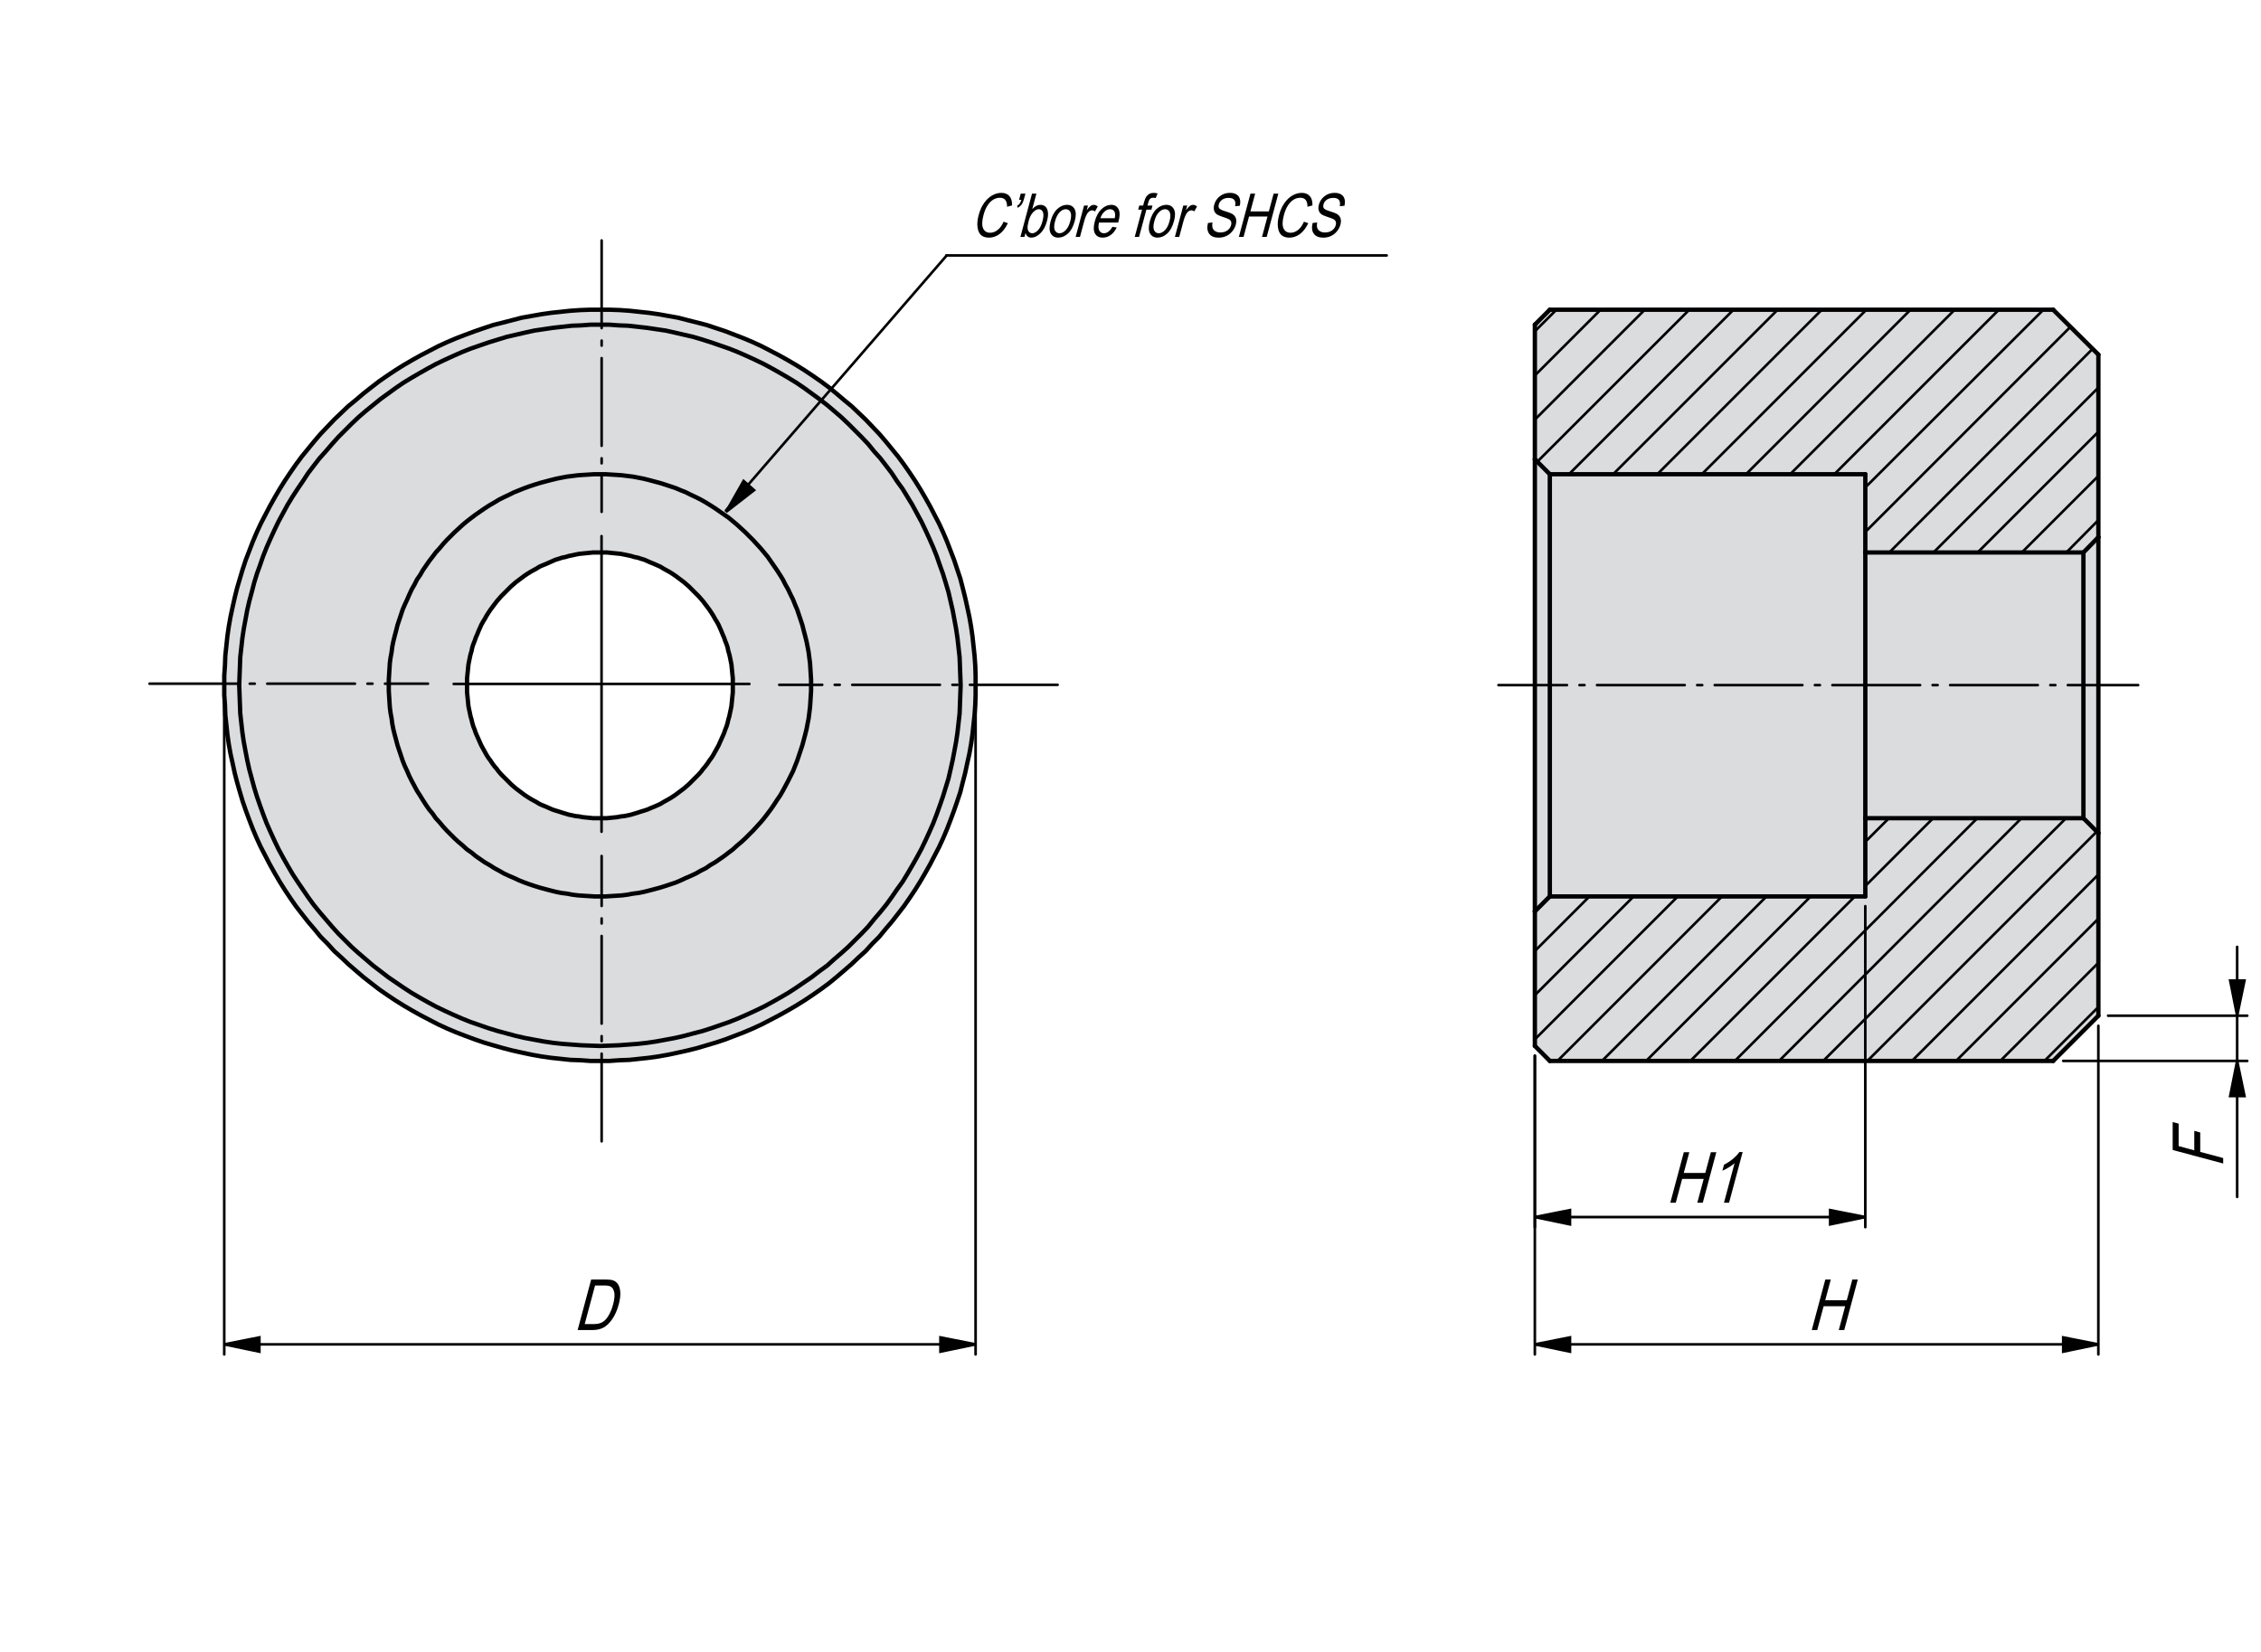 <?xml version="1.0" encoding="utf-8"?>
<!-- Generator: Adobe Illustrator 16.0.3, SVG Export Plug-In . SVG Version: 6.00 Build 0)  -->
<!DOCTYPE svg PUBLIC "-//W3C//DTD SVG 1.1//EN" "http://www.w3.org/Graphics/SVG/1.1/DTD/svg11.dtd">
<svg version="1.1" id="CSRP-50-C-DS" xmlns="http://www.w3.org/2000/svg" xmlns:xlink="http://www.w3.org/1999/xlink" x="0px"
	 y="0px" width="650px" height="475px" viewBox="0 0 650 475" enable-background="new 0 0 650 475" xml:space="preserve">
<g id="XMLID_44_">
	<g>
		<polygon fill="#DBDCDE" points="445.55,305.059 441.25,300.759 441.25,262.059 445.55,257.759 536.25,257.759 536.25,235.259 
			598.95,235.259 603.25,239.559 603.25,292.059 590.25,305.059 		"/>
		<polygon fill="#DBDCDE" points="603.25,239.559 598.95,235.259 598.95,235.16 598.95,235.059 598.95,234.959 598.95,234.759 
			598.95,234.66 598.95,234.459 598.95,234.259 598.95,233.959 598.95,233.66 598.95,233.359 598.95,233.059 598.95,232.759 
			598.95,232.359 598.95,231.959 598.95,231.559 598.95,231.16 598.95,230.66 598.95,230.16 598.95,229.66 598.95,229.16 
			598.95,228.559 598.95,227.959 598.95,227.359 598.95,226.759 598.95,226.16 598.95,225.459 598.95,224.759 598.95,224.059 
			598.95,223.359 598.95,222.66 598.95,221.859 598.95,221.059 598.95,220.359 598.95,219.559 598.95,218.66 598.95,217.859 
			598.95,217.059 598.95,216.16 598.95,215.259 598.95,214.359 598.95,213.459 598.95,212.559 598.95,211.66 598.95,210.759 
			598.95,209.859 598.95,208.859 598.95,207.859 598.95,206.959 598.95,205.959 598.95,204.959 598.95,204.059 598.95,203.059 
			598.95,202.059 598.95,201.059 598.95,200.059 598.95,199.059 598.95,198.059 598.95,197.059 598.95,196.059 598.95,195.059 
			598.95,194.059 598.95,193.059 598.95,192.059 598.95,191.059 598.95,190.059 598.95,189.059 598.95,188.16 598.95,187.16 
			598.95,186.16 598.95,185.259 598.95,184.259 598.95,183.359 598.95,182.459 598.95,181.459 598.95,180.559 598.95,179.66 
			598.95,178.759 598.95,177.959 598.95,177.059 598.95,176.259 598.95,175.359 598.95,174.559 598.95,173.759 598.95,172.959 
			598.95,172.259 598.95,171.459 598.95,170.759 598.95,170.059 598.95,169.359 598.95,168.66 598.95,167.959 598.95,167.359 
			598.95,166.759 598.95,166.16 598.95,165.559 598.95,164.959 598.95,164.459 598.95,163.959 598.95,163.459 598.95,162.959 
			598.95,162.559 598.95,162.16 598.95,161.759 598.95,161.359 598.95,160.959 598.95,160.66 598.95,160.359 598.95,160.16 
			598.95,159.859 598.95,159.66 598.95,159.459 598.95,159.259 598.95,159.16 598.95,159.059 598.95,158.959 598.95,158.859 
			603.25,154.459 603.25,154.559 603.25,154.66 603.25,154.759 603.25,154.859 603.25,155.059 603.25,155.16 603.25,155.459 
			603.25,155.66 603.25,155.959 603.25,156.259 603.25,156.559 603.25,156.959 603.25,157.359 603.25,157.759 603.25,158.16 
			603.25,158.66 603.25,159.16 603.25,159.66 603.25,160.16 603.25,160.759 603.25,161.359 603.25,161.959 603.25,162.66 
			603.25,163.259 603.25,163.959 603.25,164.66 603.25,165.459 603.25,166.16 603.25,166.959 603.25,167.759 603.25,168.559 
			603.25,169.459 603.25,170.259 603.25,171.16 603.25,172.059 603.25,172.959 603.25,173.859 603.25,174.859 603.25,175.759 
			603.25,176.759 603.25,177.759 603.25,178.759 603.25,179.759 603.25,180.759 603.25,181.759 603.25,182.859 603.25,183.859 
			603.25,184.959 603.25,186.059 603.25,187.16 603.25,188.16 603.25,189.259 603.25,190.359 603.25,191.459 603.25,192.559 
			603.25,193.66 603.25,194.859 603.25,195.959 603.25,197.059 603.25,198.16 603.25,199.259 603.25,200.359 603.25,201.459 
			603.25,202.559 603.25,203.66 603.25,204.759 603.25,205.859 603.25,206.959 603.25,208.059 603.25,209.16 603.25,210.16 
			603.25,211.259 603.25,212.259 603.25,213.359 603.25,214.359 603.25,215.359 603.25,216.359 603.25,217.359 603.25,218.359 
			603.25,219.259 603.25,220.259 603.25,221.16 603.25,222.059 603.25,222.959 603.25,223.859 603.25,224.66 603.25,225.559 
			603.25,226.359 603.25,227.16 603.25,227.959 603.25,228.66 603.25,229.359 603.25,230.16 603.25,230.759 603.25,231.459 
			603.25,232.16 603.25,232.759 603.25,233.359 603.25,233.859 603.25,234.459 603.25,234.959 603.25,235.459 603.25,235.959 
			603.25,236.359 603.25,236.759 603.25,237.16 603.25,237.559 603.25,237.859 603.25,238.16 603.25,238.459 603.25,238.66 
			603.25,238.859 603.25,239.059 603.25,239.259 603.25,239.359 603.25,239.459 		"/>
		<polygon fill="#DBDCDE" points="536.25,136.359 445.55,136.359 441.25,132.059 441.25,93.359 445.55,89.059 590.25,89.059 
			603.25,101.959 603.25,154.459 598.95,158.859 536.25,158.859 		"/>
		<polygon fill="#DBDCDE" points="536.25,235.259 536.25,257.759 445.55,257.759 445.55,257.66 445.55,257.559 445.55,257.459 
			445.55,257.259 445.55,256.959 445.55,256.759 445.55,256.459 445.55,256.059 445.55,255.66 445.55,255.259 445.55,254.759 
			445.55,254.259 445.55,253.759 445.55,253.16 445.55,252.459 445.55,251.859 445.55,251.16 445.55,250.359 445.55,249.66 
			445.55,248.759 445.55,247.959 445.55,247.059 445.55,246.16 445.55,245.16 445.55,244.259 445.55,243.16 445.55,242.16 
			445.55,241.059 445.55,239.959 445.55,238.859 445.55,237.66 445.55,236.459 445.55,235.259 445.55,233.959 445.55,232.759 
			445.55,231.459 445.55,230.059 445.55,228.759 445.55,227.359 445.55,226.059 445.55,224.559 445.55,223.16 445.55,221.759 
			445.55,220.259 445.55,218.759 445.55,217.259 445.55,215.759 445.55,214.259 445.55,212.759 445.55,211.259 445.55,209.66 
			445.55,208.059 445.55,206.559 445.55,204.959 445.55,203.359 445.55,201.859 445.55,200.259 445.55,198.66 445.55,197.059 
			445.55,195.459 445.55,193.859 445.55,192.259 445.55,190.66 445.55,189.16 445.55,187.559 445.55,185.959 445.55,184.459 
			445.55,182.859 445.55,181.359 445.55,179.759 445.55,178.259 445.55,176.759 445.55,175.259 445.55,173.859 445.55,172.359 
			445.55,170.959 445.55,169.459 445.55,168.059 445.55,166.66 445.55,165.359 445.55,163.959 445.55,162.66 445.55,161.359 
			445.55,160.059 445.55,158.859 445.55,157.66 445.55,156.459 445.55,155.259 445.55,154.16 445.55,153.059 445.55,151.959 
			445.55,150.859 445.55,149.859 445.55,148.859 445.55,147.959 445.55,147.059 445.55,146.16 445.55,145.259 445.55,144.459 
			445.55,143.66 445.55,142.959 445.55,142.259 445.55,141.559 445.55,140.959 445.55,140.359 445.55,139.859 445.55,139.359 
			445.55,138.859 445.55,138.459 445.55,138.059 445.55,137.66 445.55,137.359 445.55,137.059 445.55,136.859 445.55,136.66 
			445.55,136.559 445.55,136.459 445.55,136.359 536.25,136.359 536.25,158.859 536.25,158.959 536.25,159.059 536.25,159.16 
			536.25,159.259 536.25,159.459 536.25,159.66 536.25,159.859 536.25,160.16 536.25,160.359 536.25,160.66 536.25,160.959 
			536.25,161.359 536.25,161.759 536.25,162.16 536.25,162.559 536.25,162.959 536.25,163.459 536.25,163.959 536.25,164.459 
			536.25,164.959 536.25,165.559 536.25,166.16 536.25,166.759 536.25,167.359 536.25,167.959 536.25,168.66 536.25,169.359 
			536.25,170.059 536.25,170.759 536.25,171.459 536.25,172.259 536.25,172.959 536.25,173.759 536.25,174.559 536.25,175.359 
			536.25,176.259 536.25,177.059 536.25,177.959 536.25,178.759 536.25,179.66 536.25,180.559 536.25,181.459 536.25,182.459 
			536.25,183.359 536.25,184.259 536.25,185.259 536.25,186.16 536.25,187.16 536.25,188.16 536.25,189.059 536.25,190.059 
			536.25,191.059 536.25,192.059 536.25,193.059 536.25,194.059 536.25,195.059 536.25,196.059 536.25,197.059 536.25,198.059 
			536.25,199.059 536.25,200.059 536.25,201.059 536.25,202.059 536.25,203.059 536.25,204.059 536.25,204.959 536.25,205.959 
			536.25,206.959 536.25,207.859 536.25,208.859 536.25,209.859 536.25,210.759 536.25,211.66 536.25,212.559 536.25,213.459 
			536.25,214.359 536.25,215.259 536.25,216.16 536.25,217.059 536.25,217.859 536.25,218.66 536.25,219.559 536.25,220.359 
			536.25,221.059 536.25,221.859 536.25,222.66 536.25,223.359 536.25,224.059 536.25,224.759 536.25,225.459 536.25,226.16 
			536.25,226.759 536.25,227.359 536.25,227.959 536.25,228.559 536.25,229.16 536.25,229.66 536.25,230.16 536.25,230.66 
			536.25,231.16 536.25,231.559 536.25,231.959 536.25,232.359 536.25,232.759 536.25,233.059 536.25,233.359 536.25,233.66 
			536.25,233.959 536.25,234.259 536.25,234.459 536.25,234.66 536.25,234.759 536.25,234.959 536.25,235.059 536.25,235.16 		"/>
		<polygon fill="#DBDCDE" points="536.25,235.259 536.25,235.16 536.25,235.059 536.25,234.959 536.25,234.759 536.25,234.66 
			536.25,234.459 536.25,234.259 536.25,233.959 536.25,233.66 536.25,233.359 536.25,233.059 536.25,232.759 536.25,232.359 
			536.25,231.959 536.25,231.559 536.25,231.16 536.25,230.66 536.25,230.16 536.25,229.66 536.25,229.16 536.25,228.559 
			536.25,227.959 536.25,227.359 536.25,226.759 536.25,226.16 536.25,225.459 536.25,224.759 536.25,224.059 536.25,223.359 
			536.25,222.66 536.25,221.859 536.25,221.059 536.25,220.359 536.25,219.559 536.25,218.66 536.25,217.859 536.25,217.059 
			536.25,216.16 536.25,215.259 536.25,214.359 536.25,213.459 536.25,212.559 536.25,211.66 536.25,210.759 536.25,209.859 
			536.25,208.859 536.25,207.859 536.25,206.959 536.25,205.959 536.25,204.959 536.25,204.059 536.25,203.059 536.25,202.059 
			536.25,201.059 536.25,200.059 536.25,199.059 536.25,198.059 536.25,197.059 536.25,196.059 536.25,195.059 536.25,194.059 
			536.25,193.059 536.25,192.059 536.25,191.059 536.25,190.059 536.25,189.059 536.25,188.16 536.25,187.16 536.25,186.16 
			536.25,185.259 536.25,184.259 536.25,183.359 536.25,182.459 536.25,181.459 536.25,180.559 536.25,179.66 536.25,178.759 
			536.25,177.959 536.25,177.059 536.25,176.259 536.25,175.359 536.25,174.559 536.25,173.759 536.25,172.959 536.25,172.259 
			536.25,171.459 536.25,170.759 536.25,170.059 536.25,169.359 536.25,168.66 536.25,167.959 536.25,167.359 536.25,166.759 
			536.25,166.16 536.25,165.559 536.25,164.959 536.25,164.459 536.25,163.959 536.25,163.459 536.25,162.959 536.25,162.559 
			536.25,162.16 536.25,161.759 536.25,161.359 536.25,160.959 536.25,160.66 536.25,160.359 536.25,160.16 536.25,159.859 
			536.25,159.66 536.25,159.459 536.25,159.259 536.25,159.16 536.25,159.059 536.25,158.959 536.25,158.859 598.95,158.859 
			598.95,158.959 598.95,159.059 598.95,159.16 598.95,159.259 598.95,159.459 598.95,159.66 598.95,159.859 598.95,160.16 
			598.95,160.359 598.95,160.66 598.95,160.959 598.95,161.359 598.95,161.759 598.95,162.16 598.95,162.559 598.95,162.959 
			598.95,163.459 598.95,163.959 598.95,164.459 598.95,164.959 598.95,165.559 598.95,166.16 598.95,166.759 598.95,167.359 
			598.95,167.959 598.95,168.66 598.95,169.359 598.95,170.059 598.95,170.759 598.95,171.459 598.95,172.259 598.95,172.959 
			598.95,173.759 598.95,174.559 598.95,175.359 598.95,176.259 598.95,177.059 598.95,177.959 598.95,178.759 598.95,179.66 
			598.95,180.559 598.95,181.459 598.95,182.459 598.95,183.359 598.95,184.259 598.95,185.259 598.95,186.16 598.95,187.16 
			598.95,188.16 598.95,189.059 598.95,190.059 598.95,191.059 598.95,192.059 598.95,193.059 598.95,194.059 598.95,195.059 
			598.95,196.059 598.95,197.059 598.95,198.059 598.95,199.059 598.95,200.059 598.95,201.059 598.95,202.059 598.95,203.059 
			598.95,204.059 598.95,204.959 598.95,205.959 598.95,206.959 598.95,207.859 598.95,208.859 598.95,209.859 598.95,210.759 
			598.95,211.66 598.95,212.559 598.95,213.459 598.95,214.359 598.95,215.259 598.95,216.16 598.95,217.059 598.95,217.859 
			598.95,218.66 598.95,219.559 598.95,220.359 598.95,221.059 598.95,221.859 598.95,222.66 598.95,223.359 598.95,224.059 
			598.95,224.759 598.95,225.459 598.95,226.16 598.95,226.759 598.95,227.359 598.95,227.959 598.95,228.559 598.95,229.16 
			598.95,229.66 598.95,230.16 598.95,230.66 598.95,231.16 598.95,231.559 598.95,231.959 598.95,232.359 598.95,232.759 
			598.95,233.059 598.95,233.359 598.95,233.66 598.95,233.959 598.95,234.259 598.95,234.459 598.95,234.66 598.95,234.759 
			598.95,234.959 598.95,235.059 598.95,235.16 598.95,235.259 		"/>
		<polygon fill="#DBDCDE" points="441.25,132.059 445.55,136.359 445.55,136.459 445.55,136.559 445.55,136.66 445.55,136.859 
			445.55,137.059 445.55,137.359 445.55,137.66 445.55,138.059 445.55,138.459 445.55,138.859 445.55,139.359 445.55,139.859 
			445.55,140.359 445.55,140.959 445.55,141.559 445.55,142.259 445.55,142.959 445.55,143.66 445.55,144.459 445.55,145.259 
			445.55,146.16 445.55,147.059 445.55,147.959 445.55,148.859 445.55,149.859 445.55,150.859 445.55,151.959 445.55,153.059 
			445.55,154.16 445.55,155.259 445.55,156.459 445.55,157.66 445.55,158.859 445.55,160.059 445.55,161.359 445.55,162.66 
			445.55,163.959 445.55,165.359 445.55,166.66 445.55,168.059 445.55,169.459 445.55,170.959 445.55,172.359 445.55,173.859 
			445.55,175.259 445.55,176.759 445.55,178.259 445.55,179.759 445.55,181.359 445.55,182.859 445.55,184.459 445.55,185.959 
			445.55,187.559 445.55,189.16 445.55,190.66 445.55,192.259 445.55,193.859 445.55,195.459 445.55,197.059 445.55,198.66 
			445.55,200.259 445.55,201.859 445.55,203.359 445.55,204.959 445.55,206.559 445.55,208.059 445.55,209.66 445.55,211.259 
			445.55,212.759 445.55,214.259 445.55,215.759 445.55,217.259 445.55,218.759 445.55,220.259 445.55,221.759 445.55,223.16 
			445.55,224.559 445.55,226.059 445.55,227.359 445.55,228.759 445.55,230.059 445.55,231.459 445.55,232.759 445.55,233.959 
			445.55,235.259 445.55,236.459 445.55,237.66 445.55,238.859 445.55,239.959 445.55,241.059 445.55,242.16 445.55,243.16 
			445.55,244.259 445.55,245.16 445.55,246.16 445.55,247.059 445.55,247.959 445.55,248.759 445.55,249.66 445.55,250.359 
			445.55,251.16 445.55,251.859 445.55,252.459 445.55,253.16 445.55,253.759 445.55,254.259 445.55,254.759 445.55,255.259 
			445.55,255.66 445.55,256.059 445.55,256.459 445.55,256.759 445.55,256.959 445.55,257.259 445.55,257.459 445.55,257.559 
			445.55,257.66 445.55,257.759 441.25,262.059 441.25,261.959 441.25,261.859 441.25,261.66 441.25,261.459 441.25,261.259 
			441.25,260.959 441.25,260.66 441.25,260.259 441.25,259.859 441.25,259.359 441.25,258.859 441.25,258.359 441.25,257.759 
			441.25,257.16 441.25,256.459 441.25,255.759 441.25,254.959 441.25,254.16 441.25,253.359 441.25,252.459 441.25,251.559 
			441.25,250.66 441.25,249.66 441.25,248.66 441.25,247.559 441.25,246.459 441.25,245.359 441.25,244.16 441.25,243.059 
			441.25,241.759 441.25,240.559 441.25,239.259 441.25,237.959 441.25,236.66 441.25,235.259 441.25,233.859 441.25,232.459 
			441.25,231.059 441.25,229.559 441.25,228.059 441.25,226.559 441.25,225.059 441.25,223.459 441.25,221.959 441.25,220.359 
			441.25,218.759 441.25,217.16 441.25,215.559 441.25,213.859 441.25,212.259 441.25,210.559 441.25,208.859 441.25,207.259 
			441.25,205.559 441.25,203.859 441.25,202.16 441.25,200.459 441.25,198.759 441.25,197.059 441.25,195.359 441.25,193.66 
			441.25,191.959 441.25,190.259 441.25,188.559 441.25,186.859 441.25,185.16 441.25,183.559 441.25,181.859 441.25,180.259 
			441.25,178.559 441.25,176.959 441.25,175.359 441.25,173.759 441.25,172.16 441.25,170.559 441.25,169.059 441.25,167.559 
			441.25,166.059 441.25,164.559 441.25,163.059 441.25,161.66 441.25,160.259 441.25,158.859 441.25,157.459 441.25,156.16 
			441.25,154.859 441.25,153.559 441.25,152.259 441.25,151.059 441.25,149.859 441.25,148.759 441.25,147.559 441.25,146.559 
			441.25,145.459 441.25,144.459 441.25,143.459 441.25,142.559 441.25,141.66 441.25,140.759 441.25,139.959 441.25,139.16 
			441.25,138.359 441.25,137.66 441.25,136.959 441.25,136.359 441.25,135.759 441.25,135.259 441.25,134.66 441.25,134.259 
			441.25,133.859 441.25,133.459 441.25,133.16 441.25,132.859 441.25,132.559 441.25,132.359 441.25,132.259 441.25,132.16 		"/>
		<path fill="#DBDCDE" d="M280.47,197.059v2.8l-0.1,2.801l-0.2,2.899l-0.3,2.8l-0.3,2.801l-0.4,2.8l-0.5,2.8l-0.6,2.7l-0.6,2.8
			l-0.7,2.7l-0.7,2.8l-0.9,2.7l-0.9,2.6l-1,2.7l-1,2.6l-1.1,2.601l-1.2,2.6l-1.3,2.5l-1.3,2.5l-1.4,2.5l-1.4,2.4l-1.5,2.399
			l-1.6,2.4l-1.6,2.3l-1.7,2.2l-1.8,2.3l-1.8,2.101l-1.8,2.199l-2,2l-1.9,2.101l-2.1,1.899l-2,1.9l-2.2,1.9l-2.1,1.8l-2.2,1.8
			l-2.3,1.7l-2.3,1.6l-2.4,1.601l-2.4,1.5l-2.4,1.399l-2.5,1.4l-2.5,1.3l-2.5,1.3l-2.6,1.2l-2.6,1.1l-2.6,1l-2.6,1l-2.7,0.9
			l-2.7,0.8l-2.7,0.8l-2.8,0.7l-2.7,0.601l-2.8,0.6l-2.8,0.5l-2.8,0.4l-2.8,0.3l-2.8,0.3l-2.8,0.1l-2.9,0.2h-2.8h-2.8l-2.8-0.2
			l-2.9-0.1l-2.8-0.3l-2.8-0.3l-2.8-0.4l-2.8-0.5l-2.8-0.6l-2.7-0.601l-2.7-0.7l-2.8-0.8l-2.7-0.8l-2.6-0.9l-2.7-1l-2.6-1l-2.6-1.1
			l-2.6-1.2l-2.5-1.3l-2.5-1.3l-2.5-1.4l-2.4-1.399l-2.4-1.5l-2.4-1.601l-2.3-1.6l-2.2-1.7l-2.3-1.8l-2.1-1.8l-2.2-1.9l-2-1.9
			l-2.1-1.899l-1.9-2.101l-2-2l-1.8-2.199l-1.8-2.101l-1.8-2.3l-1.7-2.2l-1.6-2.3l-1.6-2.4l-1.5-2.399l-1.4-2.4l-1.4-2.5l-1.3-2.5
			l-1.3-2.5l-1.2-2.6l-1.1-2.601l-1-2.6l-1-2.7l-0.9-2.6l-0.8-2.7l-0.8-2.8l-0.7-2.7l-0.6-2.8l-0.6-2.7l-0.5-2.8l-0.4-2.8
			l-0.3-2.801l-0.3-2.8l-0.1-2.899l-0.2-2.801v-2.8v-2.8l0.2-2.9l0.1-2.8l0.3-2.8l0.3-2.8l0.4-2.8l0.5-2.801l0.6-2.8l0.6-2.7
			l0.7-2.8l0.8-2.7l0.8-2.699l0.9-2.7l1-2.601l1-2.6l1.1-2.6l1.2-2.601l1.3-2.5l1.3-2.5l1.4-2.5l1.4-2.399l1.5-2.4l1.6-2.4l1.6-2.3
			l1.7-2.3l1.8-2.2l1.8-2.2l1.8-2.1l2-2.1l1.9-2l2.1-2l2-1.9l2.2-1.8l2.1-1.8l2.3-1.8l2.2-1.7l2.3-1.6l2.4-1.6l2.4-1.5l2.4-1.4
			l2.5-1.4l2.5-1.3l2.5-1.3l2.6-1.2l2.6-1.1l2.6-1l2.7-1l2.6-0.9l2.7-0.9l2.8-0.7l2.7-0.7l2.7-0.7l2.8-0.5l2.8-0.5l2.8-0.4l2.8-0.3
			l2.8-0.3l2.9-0.2l2.8-0.1h2.8h2.8l2.9,0.1l2.8,0.2l2.8,0.3l2.8,0.3l2.8,0.4l2.8,0.5l2.8,0.5l2.7,0.7l2.8,0.7l2.7,0.7l2.7,0.9
			l2.7,0.9l2.6,1l2.6,1l2.6,1.1l2.6,1.2l2.5,1.3l2.5,1.3l2.5,1.4l2.4,1.4l2.4,1.5l2.4,1.6l2.3,1.6l2.3,1.7l2.2,1.8l2.1,1.8l2.2,1.8
			l2,1.9l2.1,2l1.9,2l2,2.1l1.8,2.1l1.8,2.2l1.8,2.2l1.7,2.3l1.6,2.3l1.6,2.4l1.5,2.4l1.4,2.399l1.4,2.5l1.3,2.5l1.3,2.5l1.2,2.601
			l1.1,2.6l1,2.6l1,2.601l0.9,2.7l0.9,2.699l0.7,2.7l0.7,2.8l0.6,2.7l0.6,2.8l0.5,2.801l0.4,2.8l0.3,2.8l0.3,2.8l0.2,2.8l0.1,2.9
			V197.059z M276.17,197.059l-0.1-2.7l-0.1-2.699l-0.1-2.7l-0.3-2.7l-0.3-2.7l-0.4-2.7l-0.5-2.699l-0.5-2.7l-0.6-2.601l-0.6-2.6
			l-0.8-2.7l-0.8-2.6l-0.9-2.5l-0.9-2.601l-1-2.5l-1.1-2.5l-1.1-2.399l-1.2-2.5l-1.3-2.4l-1.3-2.399l-1.4-2.301l-1.4-2.3l-1.6-2.2
			l-1.5-2.3l-1.6-2.1l-1.7-2.2l-1.8-2l-1.7-2.1l-1.9-2l-1.9-1.9l-1.9-1.9l-2-1.899l-2.1-1.8l-2-1.7l-2.2-1.7l-2.2-1.6l-2.2-1.601
			l-2.2-1.5l-2.3-1.4l-2.4-1.4l-2.3-1.3l-2.4-1.3l-2.5-1.2l-2.4-1.1l-2.5-1.1l-2.5-1l-2.6-0.9l-2.6-0.9l-2.5-0.8l-2.7-0.8l-2.6-0.6
			l-2.6-0.6l-2.7-0.6l-2.7-0.4l-2.7-0.4l-2.7-0.3l-2.7-0.3l-2.7-0.1l-2.7-0.2h-2.7h-2.7l-2.7,0.2l-2.7,0.1l-2.7,0.3l-2.7,0.3
			l-2.7,0.4l-2.7,0.4l-2.7,0.6l-2.6,0.6l-2.6,0.6l-2.6,0.8l-2.6,0.8l-2.6,0.9l-2.6,0.9l-2.5,1l-2.5,1.1l-2.4,1.1l-2.5,1.2l-2.4,1.3
			l-2.3,1.3l-2.4,1.4l-2.3,1.4l-2.2,1.5l-2.2,1.601l-2.2,1.6l-2.1,1.7l-2.1,1.7l-2.1,1.8l-2,1.899l-1.9,1.9l-1.9,1.9l-1.8,2
			l-1.8,2.1l-1.8,2l-1.7,2.2l-1.6,2.1l-1.5,2.3l-1.5,2.2l-1.5,2.3l-1.4,2.301l-1.3,2.399l-1.3,2.4l-1.2,2.5l-1.1,2.399l-1.1,2.5
			l-1,2.5l-0.9,2.601l-0.9,2.5l-0.8,2.6l-0.7,2.7l-0.7,2.6l-0.6,2.601l-0.5,2.7l-0.5,2.699l-0.4,2.7l-0.3,2.7l-0.3,2.7l-0.1,2.7
			l-0.1,2.699l-0.1,2.7l0.1,2.7l0.1,2.7l0.1,2.7l0.3,2.699l0.3,2.7l0.4,2.7l0.5,2.7l0.5,2.6l0.6,2.7l0.7,2.6l0.7,2.601l0.8,2.6
			l0.9,2.601l0.9,2.5l1,2.6l1.1,2.5l1.1,2.4l1.2,2.5l1.3,2.399l1.3,2.3l1.4,2.4l1.5,2.3l1.5,2.2l1.5,2.2l1.6,2.2l1.7,2.1l1.8,2.1
			l1.8,2.101l1.8,2l1.9,1.899l1.9,1.9l2,1.8l2.1,1.8l2.1,1.801l2.1,1.6l2.2,1.7l2.2,1.5l2.2,1.5l2.3,1.5l2.4,1.399l2.3,1.301
			l2.4,1.3l2.5,1.2l2.4,1.1l2.5,1.1l2.5,1l2.6,0.9l2.6,0.9l2.6,0.8l2.6,0.7l2.6,0.699l2.6,0.601l2.7,0.5l2.7,0.5l2.7,0.399
			l2.7,0.301l2.7,0.199l2.7,0.2l2.7,0.101l2.7,0.1l2.7-0.1l2.7-0.101l2.7-0.2l2.7-0.199l2.7-0.301l2.7-0.399l2.7-0.5l2.7-0.5
			l2.6-0.601l2.6-0.699l2.7-0.7l2.5-0.8l2.6-0.9l2.6-0.9l2.5-1l2.5-1.1l2.4-1.1l2.5-1.2l2.4-1.3l2.3-1.301l2.4-1.399l2.3-1.5
			l2.2-1.5l2.2-1.5l2.2-1.7l2.2-1.6l2-1.801l2.1-1.8l2-1.8l1.9-1.9l1.9-1.899l1.9-2l1.7-2.101l1.8-2.1l1.7-2.1l1.6-2.2l1.5-2.2
			l1.6-2.2l1.4-2.3l1.4-2.4l1.3-2.3l1.3-2.399l1.2-2.5l1.1-2.4l1.1-2.5l1-2.6l0.9-2.5l0.9-2.601l0.8-2.6l0.8-2.601l0.6-2.6l0.6-2.7
			l0.5-2.6l0.5-2.7l0.4-2.7l0.3-2.7l0.3-2.699l0.1-2.7l0.1-2.7L276.17,197.059z"/>
		<path fill="#DBDCDE" d="M276.07,194.359l0.1,2.7l-0.1,2.7l-0.1,2.7l-0.1,2.7l-0.3,2.699l-0.3,2.7l-0.4,2.7l-0.5,2.7l-0.5,2.6
			l-0.6,2.7l-0.6,2.6l-0.8,2.601l-0.8,2.6l-0.9,2.601l-0.9,2.5l-1,2.6l-1.1,2.5l-1.1,2.4l-1.2,2.5l-1.3,2.399l-1.3,2.3l-1.4,2.4
			l-1.4,2.3l-1.6,2.2l-1.5,2.2l-1.6,2.2l-1.7,2.1l-1.8,2.1l-1.7,2.101l-1.9,2l-1.9,1.899l-1.9,1.9l-2,1.8l-2.1,1.8l-2,1.801
			l-2.2,1.6l-2.2,1.7l-2.2,1.5l-2.2,1.5l-2.3,1.5l-2.4,1.399l-2.3,1.301l-2.4,1.3l-2.5,1.2l-2.4,1.1l-2.5,1.1l-2.5,1l-2.6,0.9
			l-2.6,0.9l-2.5,0.8l-2.7,0.7l-2.6,0.699l-2.6,0.601l-2.7,0.5l-2.7,0.5l-2.7,0.399l-2.7,0.301l-2.7,0.199l-2.7,0.2l-2.7,0.101
			l-2.7,0.1l-2.7-0.1l-2.7-0.101l-2.7-0.2l-2.7-0.199l-2.7-0.301l-2.7-0.399l-2.7-0.5l-2.7-0.5l-2.6-0.601l-2.6-0.699l-2.6-0.7
			l-2.6-0.8l-2.6-0.9l-2.6-0.9l-2.5-1l-2.5-1.1l-2.4-1.1l-2.5-1.2l-2.4-1.3l-2.3-1.301l-2.4-1.399l-2.3-1.5l-2.2-1.5l-2.2-1.5
			l-2.2-1.7l-2.1-1.6l-2.1-1.801l-2.1-1.8l-2-1.8l-1.9-1.9l-1.9-1.899l-1.8-2l-1.8-2.101l-1.8-2.1l-1.7-2.1l-1.6-2.2l-1.5-2.2
			l-1.5-2.2l-1.5-2.3l-1.4-2.4l-1.3-2.3l-1.3-2.399l-1.2-2.5l-1.1-2.4l-1.1-2.5l-1-2.6l-0.9-2.5l-0.9-2.601l-0.8-2.6l-0.7-2.601
			l-0.7-2.6l-0.6-2.7l-0.5-2.6l-0.5-2.7l-0.4-2.7l-0.3-2.7l-0.3-2.699l-0.1-2.7l-0.1-2.7l-0.1-2.7l0.1-2.7l0.1-2.699l0.1-2.7
			l0.3-2.7l0.3-2.7l0.4-2.7l0.5-2.699l0.5-2.7l0.6-2.601l0.7-2.6l0.7-2.7l0.8-2.6l0.9-2.5l0.9-2.601l1-2.5l1.1-2.5l1.1-2.399
			l1.2-2.5l1.3-2.4l1.3-2.399l1.4-2.301l1.5-2.3l1.5-2.2l1.5-2.3l1.6-2.1l1.7-2.2l1.8-2l1.8-2.1l1.8-2l1.9-1.9l1.9-1.9l2-1.899
			l2.1-1.8l2.1-1.7l2.1-1.7l2.2-1.6l2.2-1.601l2.2-1.5l2.3-1.4l2.4-1.4l2.3-1.3l2.4-1.3l2.5-1.2l2.4-1.1l2.5-1.1l2.5-1l2.6-0.9
			l2.6-0.9l2.6-0.8l2.6-0.8l2.6-0.6l2.6-0.6l2.7-0.6l2.7-0.4l2.7-0.4l2.7-0.3l2.7-0.3l2.7-0.1l2.7-0.2h2.7h2.7l2.7,0.2l2.7,0.1
			l2.7,0.3l2.7,0.3l2.7,0.4l2.7,0.4l2.7,0.6l2.6,0.6l2.6,0.6l2.7,0.8l2.5,0.8l2.6,0.9l2.6,0.9l2.5,1l2.5,1.1l2.4,1.1l2.5,1.2
			l2.4,1.3l2.3,1.3l2.4,1.4l2.3,1.4l2.2,1.5l2.2,1.601l2.2,1.6l2.2,1.7l2,1.7l2.1,1.8l2,1.899l1.9,1.9l1.9,1.9l1.9,2l1.7,2.1l1.8,2
			l1.7,2.2l1.6,2.1l1.5,2.3l1.6,2.2l1.4,2.3l1.4,2.301l1.3,2.399l1.3,2.4l1.2,2.5l1.1,2.399l1.1,2.5l1,2.5l0.9,2.601l0.9,2.5
			l0.8,2.6l0.8,2.7l0.6,2.6l0.6,2.601l0.5,2.7l0.5,2.699l0.4,2.7l0.3,2.7l0.3,2.7l0.1,2.7L276.07,194.359z M233.17,198.66v-1.601
			v-1.6l-0.1-1.601l-0.1-1.6l-0.1-1.6l-0.2-1.5l-0.2-1.601l-0.3-1.6l-0.3-1.5l-0.4-1.601l-0.4-1.5l-0.4-1.6l-0.5-1.5l-0.5-1.5
			l-0.5-1.5l-0.6-1.4l-0.6-1.5l-0.7-1.399l-0.7-1.5l-0.8-1.4l-0.7-1.399l-0.8-1.301l-0.9-1.399l-0.9-1.3l-0.9-1.301l-0.9-1.3l-1-1.2
			l-1-1.199l-1.1-1.2l-1.1-1.2l-1.1-1.1l-1.1-1.101l-1.2-1.1l-1.2-1.101l-1.2-1l-1.2-1l-1.3-0.899l-1.3-0.9l-1.3-0.899l-1.4-0.9
			l-1.3-0.8l-1.4-0.8l-1.4-0.7l-1.5-0.7l-1.4-0.7l-1.5-0.6l-1.4-0.601l-1.5-0.5l-1.5-0.5l-1.6-0.5l-1.5-0.399l-1.5-0.4l-1.6-0.399
			l-1.5-0.301l-1.6-0.3l-1.6-0.2l-1.6-0.199l-1.5-0.101l-1.6-0.1l-1.6-0.101h-1.6h-1.6l-1.6,0.101l-1.6,0.1l-1.5,0.101l-1.6,0.199
			l-1.6,0.2l-1.6,0.3l-1.5,0.301l-1.6,0.399l-1.5,0.4l-1.5,0.399l-1.6,0.5l-1.5,0.5l-1.4,0.5l-1.5,0.601l-1.5,0.6l-1.4,0.7l-1.5,0.7
			l-1.4,0.7l-1.3,0.8l-1.4,0.8l-1.4,0.9l-1.3,0.899l-1.3,0.9l-1.2,0.899l-1.3,1l-1.2,1l-1.2,1.101l-1.2,1.1l-1.1,1.101l-1.1,1.1
			l-1.1,1.2l-1,1.2l-1.1,1.199l-0.9,1.2l-1,1.3l-0.9,1.301l-0.9,1.3l-0.8,1.399l-0.9,1.301l-0.7,1.399l-0.8,1.4l-0.7,1.5l-0.6,1.399
			l-0.7,1.5l-0.6,1.4l-0.5,1.5l-0.5,1.5l-0.5,1.5l-0.4,1.6l-0.4,1.5l-0.4,1.601l-0.3,1.5l-0.2,1.6l-0.3,1.601l-0.2,1.5l-0.1,1.6
			l-0.1,1.6l-0.1,1.601v1.6v1.601l0.1,1.6l0.1,1.6l0.1,1.5l0.2,1.601l0.3,1.6l0.2,1.5l0.3,1.601l0.4,1.6l0.4,1.5l0.4,1.5l0.5,1.5
			l0.5,1.5l0.5,1.5l0.6,1.5l0.7,1.5l0.6,1.4l0.7,1.399l0.8,1.5l0.7,1.3l0.9,1.4l0.8,1.3l0.9,1.4l0.9,1.3l1,1.2l0.9,1.3l1.1,1.2
			l1,1.2l1.1,1.199l1.1,1.101l1.1,1.1l1.2,1.101l1.2,1l1.2,1.1l1.3,0.9l1.2,1l1.3,0.899l1.3,0.9l1.4,0.8l1.4,0.9l1.3,0.699
			l1.4,0.801l1.5,0.699l1.4,0.601l1.5,0.7l1.5,0.6l1.4,0.5l1.5,0.5l1.6,0.5l1.5,0.4l1.5,0.399l1.6,0.4l1.5,0.3l1.6,0.2l1.6,0.3
			l1.6,0.2l1.5,0.1l1.6,0.101l1.6,0.1h1.6h1.6l1.6-0.1l1.6-0.101l1.5-0.1l1.6-0.2l1.6-0.3l1.6-0.2l1.5-0.3l1.6-0.4l1.5-0.399
			l1.5-0.4l1.6-0.5l1.5-0.5l1.5-0.5l1.4-0.6l1.5-0.7l1.4-0.601l1.5-0.699l1.4-0.801l1.4-0.699l1.3-0.9l1.4-0.8l1.3-0.9l1.3-0.899
			l1.3-1l1.2-0.9l1.2-1.1l1.2-1l1.2-1.101l1.1-1.1l1.1-1.101l1.1-1.199l1.1-1.2l1-1.2l1-1.3l0.9-1.2l0.9-1.3l0.9-1.4l0.9-1.3
			l0.8-1.4l0.7-1.3l0.8-1.5l0.7-1.399l0.7-1.4l0.6-1.5l0.6-1.5l0.5-1.5l0.5-1.5l0.5-1.5l0.4-1.5l0.4-1.5l0.4-1.6l0.3-1.601l0.3-1.5
			l0.2-1.6l0.2-1.601l0.1-1.5l0.1-1.6L233.17,198.66z"/>
		<path fill="#DBDCDE" d="M233.17,197.059v1.601l-0.1,1.6l-0.1,1.6l-0.1,1.5l-0.2,1.601l-0.2,1.6l-0.3,1.5l-0.3,1.601l-0.4,1.6
			l-0.4,1.5l-0.4,1.5l-0.5,1.5l-0.5,1.5l-0.5,1.5l-0.6,1.5l-0.6,1.5l-0.7,1.4l-0.7,1.399l-0.8,1.5l-0.7,1.3l-0.8,1.4l-0.9,1.3
			l-0.9,1.4l-0.9,1.3l-0.9,1.2l-1,1.3l-1,1.2l-1.1,1.2l-1.1,1.199l-1.1,1.101l-1.1,1.1l-1.2,1.101l-1.2,1l-1.2,1.1l-1.2,0.9l-1.3,1
			l-1.3,0.899l-1.3,0.9l-1.4,0.8l-1.3,0.9l-1.4,0.699l-1.4,0.801l-1.5,0.699l-1.4,0.601l-1.5,0.7l-1.4,0.6l-1.5,0.5l-1.5,0.5
			l-1.6,0.5l-1.5,0.4l-1.5,0.399l-1.6,0.4l-1.5,0.3l-1.6,0.2l-1.6,0.3l-1.6,0.2l-1.5,0.1l-1.6,0.101l-1.6,0.1h-1.6h-1.6l-1.6-0.1
			l-1.6-0.101l-1.5-0.1l-1.6-0.2l-1.6-0.3l-1.6-0.2l-1.5-0.3l-1.6-0.4l-1.5-0.399l-1.5-0.4l-1.6-0.5l-1.5-0.5l-1.4-0.5l-1.5-0.6
			l-1.5-0.7l-1.4-0.601l-1.5-0.699l-1.4-0.801l-1.3-0.699l-1.4-0.9l-1.4-0.8l-1.3-0.9l-1.3-0.899l-1.2-1l-1.3-0.9l-1.2-1.1l-1.2-1
			l-1.2-1.101l-1.1-1.1l-1.1-1.101l-1.1-1.199l-1-1.2l-1.1-1.2l-0.9-1.3l-1-1.2l-0.9-1.3l-0.9-1.4l-0.8-1.3l-0.9-1.4l-0.7-1.3
			l-0.8-1.5l-0.7-1.399l-0.6-1.4l-0.7-1.5l-0.6-1.5l-0.5-1.5l-0.5-1.5l-0.5-1.5l-0.4-1.5l-0.4-1.5l-0.4-1.6l-0.3-1.601l-0.2-1.5
			l-0.3-1.6l-0.2-1.601l-0.1-1.5l-0.1-1.6l-0.1-1.6v-1.601v-1.6l0.1-1.601l0.1-1.6l0.1-1.6l0.2-1.5l0.3-1.601l0.2-1.6l0.3-1.5
			l0.4-1.601l0.4-1.5l0.4-1.6l0.5-1.5l0.5-1.5l0.5-1.5l0.6-1.4l0.7-1.5l0.6-1.399l0.7-1.5l0.8-1.4l0.7-1.399l0.9-1.301l0.8-1.399
			l0.9-1.3l0.9-1.301l1-1.3l0.9-1.2l1.1-1.199l1-1.2l1.1-1.2l1.1-1.1l1.1-1.101l1.2-1.1l1.2-1.101l1.2-1l1.3-1l1.2-0.899l1.3-0.9
			l1.3-0.899l1.4-0.9l1.4-0.8l1.3-0.8l1.4-0.7l1.5-0.7l1.4-0.7l1.5-0.6l1.5-0.601l1.4-0.5l1.5-0.5l1.6-0.5l1.5-0.399l1.5-0.4
			l1.6-0.399l1.5-0.301l1.6-0.3l1.6-0.2l1.6-0.199l1.5-0.101l1.6-0.1l1.6-0.101h1.6h1.6l1.6,0.101l1.6,0.1l1.5,0.101l1.6,0.199
			l1.6,0.2l1.6,0.3l1.5,0.301l1.6,0.399l1.5,0.4l1.5,0.399l1.6,0.5l1.5,0.5l1.5,0.5l1.4,0.601l1.5,0.6l1.4,0.7l1.5,0.7l1.4,0.7
			l1.4,0.8l1.3,0.8l1.4,0.9l1.3,0.899l1.3,0.9l1.3,0.899l1.2,1l1.2,1l1.2,1.101l1.2,1.1l1.1,1.101l1.1,1.1l1.1,1.2l1.1,1.2l1,1.199
			l1,1.2l0.9,1.3l0.9,1.301l0.9,1.3l0.9,1.399l0.8,1.301l0.7,1.399l0.8,1.4l0.7,1.5l0.7,1.399l0.6,1.5l0.6,1.4l0.5,1.5l0.5,1.5
			l0.5,1.5l0.4,1.6l0.4,1.5l0.4,1.601l0.3,1.5l0.3,1.6l0.2,1.601l0.2,1.5l0.1,1.6l0.1,1.6l0.1,1.601V197.059z M210.67,199.059v-1v-1
			v-1v-1l-0.1-1l-0.1-1l-0.1-1l-0.1-1l-0.2-1l-0.2-1l-0.2-0.899l-0.3-1l-0.2-1l-0.3-0.9l-0.4-1l-0.3-0.9l-0.4-0.899l-0.4-1l-0.4-0.9
			l-0.4-0.899l-0.5-0.9l-0.5-0.8l-0.5-0.9l-0.5-0.8l-0.6-0.9l-0.6-0.8l-0.6-0.8l-0.6-0.8l-0.6-0.7l-0.7-0.8l-0.7-0.7l-0.7-0.7
			l-0.7-0.7l-0.7-0.699l-0.8-0.7l-0.7-0.601l-0.8-0.6l-0.8-0.6l-0.8-0.601l-0.9-0.6l-0.8-0.5l-0.9-0.5l-0.9-0.5l-0.8-0.5l-0.9-0.4
			l-0.9-0.399l-1-0.4l-0.9-0.4l-0.9-0.399l-1-0.3l-0.9-0.301l-1-0.199l-1-0.301l-0.9-0.199l-1-0.2l-1-0.2l-1-0.1l-1-0.101l-1-0.1
			l-1-0.101h-1h-1h-1h-1l-1,0.101l-1,0.1l-1,0.101l-1,0.1l-1,0.2l-0.9,0.2l-1,0.199l-1,0.301l-1,0.199l-0.9,0.301l-1,0.3l-0.9,0.399
			l-0.9,0.4l-0.9,0.4l-1,0.399l-0.9,0.4l-0.8,0.5l-0.9,0.5l-0.9,0.5l-0.8,0.5l-0.9,0.6l-0.8,0.601l-0.8,0.6l-0.8,0.6l-0.7,0.601
			l-0.8,0.7l-0.7,0.699l-0.7,0.7l-0.7,0.7l-0.7,0.7l-0.7,0.8l-0.6,0.7l-0.6,0.8l-0.6,0.8l-0.6,0.8l-0.6,0.9l-0.5,0.8l-0.5,0.9
			l-0.5,0.8l-0.5,0.9l-0.4,0.899l-0.4,0.9l-0.4,1l-0.4,0.899l-0.3,0.9l-0.4,1l-0.3,0.9l-0.2,1l-0.3,1l-0.2,0.899l-0.2,1l-0.2,1
			l-0.1,1l-0.1,1l-0.1,1l-0.1,1v1v1v1v1l0.1,1l0.1,1l0.1,1l0.1,1l0.2,1l0.2,0.9l0.2,1l0.3,1l0.2,0.899l0.3,1l0.4,1l0.3,0.9l0.4,0.9
			l0.4,0.899l0.4,0.9l0.4,0.899l0.5,0.9l0.5,0.9l0.5,0.899l0.5,0.8l0.6,0.801l0.6,0.899l0.6,0.8l0.6,0.7l0.6,0.8l0.7,0.801
			l0.7,0.699l0.7,0.7l0.7,0.7l0.7,0.7l0.8,0.7l0.7,0.6l0.8,0.6l0.8,0.601l0.8,0.6l0.9,0.601l0.8,0.5l0.9,0.5l0.9,0.5l0.8,0.5
			l0.9,0.399l1,0.4l0.9,0.399l0.9,0.4l0.9,0.3l1,0.3l0.9,0.301l1,0.3l1,0.3l1,0.2l0.9,0.2l1,0.1l1,0.2l1,0.1l1,0.101l1,0.1h1h1h1h1
			l1-0.1l1-0.101l1-0.1l1-0.2l1-0.1l1-0.2l0.9-0.2l1-0.3l1-0.3l0.9-0.301l1-0.3l0.9-0.3l0.9-0.4l1-0.399l0.9-0.4l0.9-0.399l0.8-0.5
			l0.9-0.5l0.9-0.5l0.8-0.5l0.9-0.601l0.8-0.6l0.8-0.601l0.8-0.6l0.7-0.6l0.8-0.7l0.7-0.7l0.7-0.7l0.7-0.7l0.7-0.699l0.7-0.801
			l0.6-0.8l0.6-0.7l0.6-0.8l0.6-0.899l0.6-0.801l0.5-0.8l0.5-0.899l0.5-0.9l0.5-0.9l0.4-0.899l0.4-0.9l0.4-0.899l0.4-0.9l0.3-0.9
			l0.4-1l0.3-1l0.2-0.899l0.3-1l0.2-1l0.2-0.9l0.2-1l0.1-1l0.1-1l0.1-1L210.67,199.059z"/>
	</g>
	<g>
		
			<polygon fill="none" stroke="#010101" stroke-width="1.25" stroke-linecap="round" stroke-linejoin="round" stroke-miterlimit="10" points="
			210.67,197.059 210.67,198.059 210.67,199.059 210.57,200.059 210.47,201.059 210.37,202.059 210.27,203.059 210.07,204.059 
			209.87,204.959 209.67,205.959 209.37,206.959 209.17,207.859 208.87,208.859 208.47,209.859 208.17,210.759 207.77,211.66 
			207.37,212.559 206.97,213.459 206.57,214.359 206.07,215.259 205.57,216.16 205.07,217.059 204.57,217.859 203.97,218.66 
			203.37,219.559 202.77,220.359 202.17,221.059 201.57,221.859 200.87,222.66 200.17,223.359 199.47,224.059 198.77,224.759 
			198.07,225.459 197.27,226.16 196.57,226.759 195.77,227.359 194.97,227.959 194.17,228.559 193.27,229.16 192.47,229.66 
			191.57,230.16 190.67,230.66 189.87,231.16 188.97,231.559 188.07,231.959 187.07,232.359 186.17,232.759 185.27,233.059 
			184.27,233.359 183.37,233.66 182.37,233.959 181.37,234.259 180.47,234.459 179.47,234.66 178.47,234.759 177.47,234.959 
			176.47,235.059 175.47,235.16 174.47,235.259 173.47,235.259 172.47,235.259 171.47,235.259 170.47,235.259 169.47,235.16 
			168.47,235.059 167.47,234.959 166.47,234.759 165.47,234.66 164.57,234.459 163.57,234.259 162.57,233.959 161.57,233.66 
			160.67,233.359 159.67,233.059 158.77,232.759 157.87,232.359 156.97,231.959 155.97,231.559 155.07,231.16 154.27,230.66 
			153.37,230.16 152.47,229.66 151.67,229.16 150.77,228.559 149.97,227.959 149.17,227.359 148.37,226.759 147.67,226.16 
			146.87,225.459 146.17,224.759 145.47,224.059 144.77,223.359 144.07,222.66 143.37,221.859 142.77,221.059 142.17,220.359 
			141.57,219.559 140.97,218.66 140.37,217.859 139.87,217.059 139.37,216.16 138.87,215.259 138.37,214.359 137.97,213.459 
			137.57,212.559 137.17,211.66 136.77,210.759 136.47,209.859 136.07,208.859 135.77,207.859 135.57,206.959 135.27,205.959 
			135.07,204.959 134.87,204.059 134.67,203.059 134.57,202.059 134.47,201.059 134.37,200.059 134.27,199.059 134.27,198.059 
			134.27,197.059 134.27,196.059 134.27,195.059 134.37,194.059 134.47,193.059 134.57,192.059 134.67,191.059 134.87,190.059 
			135.07,189.059 135.27,188.16 135.57,187.16 135.77,186.16 136.07,185.259 136.47,184.259 136.77,183.359 137.17,182.459 
			137.57,181.459 137.97,180.559 138.37,179.66 138.87,178.759 139.37,177.959 139.87,177.059 140.37,176.259 140.97,175.359 
			141.57,174.559 142.17,173.759 142.77,172.959 143.37,172.259 144.07,171.459 144.77,170.759 145.47,170.059 146.17,169.359 
			146.87,168.66 147.67,167.959 148.37,167.359 149.17,166.759 149.97,166.16 150.77,165.559 151.67,164.959 152.47,164.459 
			153.37,163.959 154.27,163.459 155.07,162.959 155.97,162.559 156.97,162.16 157.87,161.759 158.77,161.359 159.67,160.959 
			160.67,160.66 161.57,160.359 162.57,160.16 163.57,159.859 164.57,159.66 165.47,159.459 166.47,159.259 167.47,159.16 
			168.47,159.059 169.47,158.959 170.47,158.859 171.47,158.859 172.47,158.859 173.47,158.859 174.47,158.859 175.47,158.959 
			176.47,159.059 177.47,159.16 178.47,159.259 179.47,159.459 180.47,159.66 181.37,159.859 182.37,160.16 183.37,160.359 
			184.27,160.66 185.27,160.959 186.17,161.359 187.07,161.759 188.07,162.16 188.97,162.559 189.87,162.959 190.67,163.459 
			191.57,163.959 192.47,164.459 193.27,164.959 194.17,165.559 194.97,166.16 195.77,166.759 196.57,167.359 197.27,167.959 
			198.07,168.66 198.77,169.359 199.47,170.059 200.17,170.759 200.87,171.459 201.57,172.259 202.17,172.959 202.77,173.759 
			203.37,174.559 203.97,175.359 204.57,176.259 205.07,177.059 205.57,177.959 206.07,178.759 206.57,179.66 206.97,180.559 
			207.37,181.459 207.77,182.459 208.17,183.359 208.47,184.259 208.87,185.259 209.17,186.16 209.37,187.16 209.67,188.16 
			209.87,189.059 210.07,190.059 210.27,191.059 210.37,192.059 210.47,193.059 210.57,194.059 210.67,195.059 210.67,196.059 		"/>
		
			<polygon fill="none" stroke="#010101" stroke-width="1.25" stroke-linecap="round" stroke-linejoin="round" stroke-miterlimit="10" points="
			233.17,197.059 233.17,195.459 233.07,193.859 232.97,192.259 232.87,190.66 232.67,189.16 232.47,187.559 232.17,185.959 
			231.87,184.459 231.47,182.859 231.07,181.359 230.67,179.759 230.17,178.259 229.67,176.759 229.17,175.259 228.57,173.859 
			227.97,172.359 227.27,170.959 226.57,169.459 225.77,168.059 225.07,166.66 224.27,165.359 223.37,163.959 222.47,162.66 
			221.57,161.359 220.67,160.059 219.67,158.859 218.67,157.66 217.57,156.459 216.47,155.259 215.37,154.16 214.27,153.059 
			213.07,151.959 211.87,150.859 210.67,149.859 209.47,148.859 208.17,147.959 206.87,147.059 205.57,146.16 204.17,145.259 
			202.87,144.459 201.47,143.66 200.07,142.959 198.57,142.259 197.17,141.559 195.67,140.959 194.27,140.359 192.77,139.859 
			191.27,139.359 189.67,138.859 188.17,138.459 186.67,138.059 185.07,137.66 183.57,137.359 181.97,137.059 180.37,136.859 
			178.77,136.66 177.27,136.559 175.67,136.459 174.07,136.359 172.47,136.359 170.87,136.359 169.27,136.459 167.67,136.559 
			166.17,136.66 164.57,136.859 162.97,137.059 161.37,137.359 159.87,137.66 158.27,138.059 156.77,138.459 155.27,138.859 
			153.67,139.359 152.17,139.859 150.77,140.359 149.27,140.959 147.77,141.559 146.37,142.259 144.87,142.959 143.47,143.66 
			142.17,144.459 140.77,145.259 139.37,146.16 138.07,147.059 136.77,147.959 135.57,148.859 134.27,149.859 133.07,150.859 
			131.87,151.959 130.67,153.059 129.57,154.16 128.47,155.259 127.37,156.459 126.37,157.66 125.27,158.859 124.37,160.059 
			123.37,161.359 122.47,162.66 121.57,163.959 120.77,165.359 119.87,166.66 119.17,168.059 118.37,169.459 117.67,170.959 
			117.07,172.359 116.37,173.859 115.77,175.259 115.27,176.759 114.77,178.259 114.27,179.759 113.87,181.359 113.47,182.859 
			113.07,184.459 112.77,185.959 112.57,187.559 112.27,189.16 112.07,190.66 111.97,192.259 111.87,193.859 111.77,195.459 
			111.77,197.059 111.77,198.66 111.87,200.259 111.97,201.859 112.07,203.359 112.27,204.959 112.57,206.559 112.77,208.059 
			113.07,209.66 113.47,211.259 113.87,212.759 114.27,214.259 114.77,215.759 115.27,217.259 115.77,218.759 116.37,220.259 
			117.07,221.759 117.67,223.16 118.37,224.559 119.17,226.059 119.87,227.359 120.77,228.759 121.57,230.059 122.47,231.459 
			123.37,232.759 124.37,233.959 125.27,235.259 126.37,236.459 127.37,237.66 128.47,238.859 129.57,239.959 130.67,241.059 
			131.87,242.16 133.07,243.16 134.27,244.259 135.57,245.16 136.77,246.16 138.07,247.059 139.37,247.959 140.77,248.759 
			142.17,249.66 143.47,250.359 144.87,251.16 146.37,251.859 147.77,252.459 149.27,253.16 150.77,253.759 152.17,254.259 
			153.67,254.759 155.27,255.259 156.77,255.66 158.27,256.059 159.87,256.459 161.37,256.759 162.97,256.959 164.57,257.259 
			166.17,257.459 167.67,257.559 169.27,257.66 170.87,257.759 172.47,257.759 174.07,257.759 175.67,257.66 177.27,257.559 
			178.77,257.459 180.37,257.259 181.97,256.959 183.57,256.759 185.07,256.459 186.67,256.059 188.17,255.66 189.67,255.259 
			191.27,254.759 192.77,254.259 194.27,253.759 195.67,253.16 197.17,252.459 198.57,251.859 200.07,251.16 201.47,250.359 
			202.87,249.66 204.17,248.759 205.57,247.959 206.87,247.059 208.17,246.16 209.47,245.16 210.67,244.259 211.87,243.16 
			213.07,242.16 214.27,241.059 215.37,239.959 216.47,238.859 217.57,237.66 218.67,236.459 219.67,235.259 220.67,233.959 
			221.57,232.759 222.47,231.459 223.37,230.059 224.27,228.759 225.07,227.359 225.77,226.059 226.57,224.559 227.27,223.16 
			227.97,221.759 228.57,220.259 229.17,218.759 229.67,217.259 230.17,215.759 230.67,214.259 231.07,212.759 231.47,211.259 
			231.87,209.66 232.17,208.059 232.47,206.559 232.67,204.959 232.87,203.359 232.97,201.859 233.07,200.259 233.17,198.66 		"/>
		
			<polygon fill="none" stroke="#010101" stroke-width="1.25" stroke-linecap="round" stroke-linejoin="round" stroke-miterlimit="10" points="
			280.47,197.059 280.47,199.859 280.37,202.66 280.17,205.559 279.87,208.359 279.57,211.16 279.17,213.959 278.67,216.759 
			278.07,219.459 277.47,222.259 276.77,224.959 276.07,227.759 275.17,230.459 274.27,233.059 273.27,235.759 272.27,238.359 
			271.17,240.959 269.97,243.559 268.67,246.059 267.37,248.559 265.97,251.059 264.57,253.459 263.07,255.859 261.47,258.259 
			259.87,260.559 258.17,262.759 256.37,265.059 254.57,267.16 252.77,269.359 250.77,271.359 248.87,273.459 246.77,275.359 
			244.77,277.259 242.57,279.16 240.47,280.959 238.27,282.759 235.97,284.459 233.67,286.059 231.27,287.66 228.87,289.16 
			226.47,290.559 223.97,291.959 221.47,293.259 218.97,294.559 216.37,295.759 213.77,296.859 211.17,297.859 208.57,298.859 
			205.87,299.759 203.17,300.559 200.47,301.359 197.67,302.059 194.97,302.66 192.17,303.259 189.37,303.759 186.57,304.16 
			183.77,304.459 180.97,304.759 178.17,304.859 175.27,305.059 172.47,305.059 169.67,305.059 166.87,304.859 163.97,304.759 
			161.17,304.459 158.37,304.16 155.57,303.759 152.77,303.259 149.97,302.66 147.27,302.059 144.57,301.359 141.77,300.559 
			139.07,299.759 136.47,298.859 133.77,297.859 131.17,296.859 128.57,295.759 125.97,294.559 123.47,293.259 120.97,291.959 
			118.47,290.559 116.07,289.16 113.67,287.66 111.27,286.059 108.97,284.459 106.77,282.759 104.47,280.959 102.37,279.16 
			100.17,277.259 98.17,275.359 96.07,273.459 94.17,271.359 92.17,269.359 90.37,267.16 88.57,265.059 86.77,262.759 
			85.07,260.559 83.47,258.259 81.87,255.859 80.37,253.459 78.97,251.059 77.57,248.559 76.27,246.059 74.97,243.559 
			73.77,240.959 72.67,238.359 71.67,235.759 70.67,233.059 69.77,230.459 68.97,227.759 68.17,224.959 67.47,222.259 
			66.87,219.459 66.27,216.759 65.77,213.959 65.37,211.16 65.07,208.359 64.77,205.559 64.67,202.66 64.47,199.859 64.47,197.059 
			64.47,194.259 64.67,191.359 64.77,188.559 65.07,185.759 65.37,182.959 65.77,180.16 66.27,177.359 66.87,174.559 67.47,171.859 
			68.17,169.059 68.97,166.359 69.77,163.66 70.67,160.959 71.67,158.359 72.67,155.759 73.77,153.16 74.97,150.559 76.27,148.059 
			77.57,145.559 78.97,143.059 80.37,140.66 81.87,138.259 83.47,135.859 85.07,133.559 86.77,131.259 88.57,129.059 90.37,126.859 
			92.17,124.759 94.17,122.66 96.07,120.66 98.17,118.66 100.17,116.759 102.37,114.959 104.47,113.16 106.77,111.359 
			108.97,109.659 111.27,108.059 113.67,106.459 116.07,104.959 118.47,103.559 120.97,102.159 123.47,100.859 125.97,99.559 
			128.57,98.359 131.17,97.259 133.77,96.259 136.47,95.259 139.07,94.359 141.77,93.459 144.57,92.759 147.27,92.059 
			149.97,91.359 152.77,90.859 155.57,90.359 158.37,89.959 161.17,89.659 163.97,89.359 166.87,89.159 169.67,89.059 
			172.47,89.059 175.27,89.059 178.17,89.159 180.97,89.359 183.77,89.659 186.57,89.959 189.37,90.359 192.17,90.859 
			194.97,91.359 197.67,92.059 200.47,92.759 203.17,93.459 205.87,94.359 208.57,95.259 211.17,96.259 213.77,97.259 
			216.37,98.359 218.97,99.559 221.47,100.859 223.97,102.159 226.47,103.559 228.87,104.959 231.27,106.459 233.67,108.059 
			235.97,109.659 238.27,111.359 240.47,113.16 242.57,114.959 244.77,116.759 246.77,118.66 248.87,120.66 250.77,122.66 
			252.77,124.759 254.57,126.859 256.37,129.059 258.17,131.259 259.87,133.559 261.47,135.859 263.07,138.259 264.57,140.66 
			265.97,143.059 267.37,145.559 268.67,148.059 269.97,150.559 271.17,153.16 272.27,155.759 273.27,158.359 274.27,160.959 
			275.17,163.66 276.07,166.359 276.77,169.059 277.47,171.859 278.07,174.559 278.67,177.359 279.17,180.16 279.57,182.959 
			279.87,185.759 280.17,188.559 280.37,191.359 280.47,194.259 		"/>
		
			<polygon fill="none" stroke="#010101" stroke-width="1.25" stroke-linecap="round" stroke-linejoin="round" stroke-miterlimit="10" points="
			276.17,197.059 276.07,194.359 275.97,191.66 275.87,188.959 275.57,186.259 275.27,183.559 274.87,180.859 274.37,178.16 
			273.87,175.459 273.27,172.859 272.67,170.259 271.87,167.559 271.07,164.959 270.17,162.459 269.27,159.859 268.27,157.359 
			267.17,154.859 266.07,152.459 264.87,149.959 263.57,147.559 262.27,145.16 260.87,142.859 259.47,140.559 257.87,138.359 
			256.37,136.059 254.77,133.959 253.07,131.759 251.27,129.759 249.57,127.66 247.67,125.66 245.77,123.759 243.87,121.859 
			241.87,119.959 239.77,118.16 237.77,116.459 235.57,114.759 233.37,113.16 231.17,111.559 228.97,110.059 226.67,108.659 
			224.27,107.259 221.97,105.959 219.57,104.659 217.07,103.459 214.67,102.359 212.17,101.259 209.67,100.259 207.07,99.359 
			204.47,98.459 201.97,97.659 199.27,96.859 196.67,96.259 194.07,95.659 191.37,95.059 188.67,94.659 185.97,94.259 
			183.27,93.959 180.57,93.659 177.87,93.559 175.17,93.359 172.47,93.359 169.77,93.359 167.07,93.559 164.37,93.659 
			161.67,93.959 158.97,94.259 156.27,94.659 153.57,95.059 150.87,95.659 148.27,96.259 145.67,96.859 143.07,97.659 
			140.47,98.459 137.87,99.359 135.27,100.259 132.77,101.259 130.27,102.359 127.87,103.459 125.37,104.659 122.97,105.959 
			120.67,107.259 118.27,108.659 115.97,110.059 113.77,111.559 111.57,113.16 109.37,114.759 107.27,116.459 105.17,118.16 
			103.07,119.959 101.07,121.859 99.17,123.759 97.27,125.66 95.47,127.66 93.67,129.759 91.87,131.759 90.17,133.959 
			88.57,136.059 87.07,138.359 85.57,140.559 84.07,142.859 82.67,145.16 81.37,147.559 80.07,149.959 78.87,152.459 77.77,154.859 
			76.67,157.359 75.67,159.859 74.77,162.459 73.87,164.959 73.07,167.559 72.37,170.259 71.67,172.859 71.07,175.459 70.57,178.16 
			70.07,180.859 69.67,183.559 69.37,186.259 69.07,188.959 68.97,191.66 68.87,194.359 68.77,197.059 68.87,199.759 68.97,202.459 
			69.07,205.16 69.37,207.859 69.67,210.559 70.07,213.259 70.57,215.959 71.07,218.559 71.67,221.259 72.37,223.859 73.07,226.459 
			73.87,229.059 74.77,231.66 75.67,234.16 76.67,236.759 77.77,239.259 78.87,241.66 80.07,244.16 81.37,246.559 82.67,248.859 
			84.07,251.259 85.57,253.559 87.07,255.759 88.57,257.959 90.17,260.16 91.87,262.259 93.67,264.359 95.47,266.459 97.27,268.459 
			99.17,270.359 101.07,272.259 103.07,274.059 105.17,275.859 107.27,277.66 109.37,279.259 111.57,280.959 113.77,282.459 
			115.97,283.959 118.27,285.459 120.67,286.859 122.97,288.16 125.37,289.459 127.87,290.66 130.27,291.759 132.77,292.859 
			135.27,293.859 137.87,294.759 140.47,295.66 143.07,296.459 145.67,297.16 148.27,297.859 150.87,298.459 153.57,298.959 
			156.27,299.459 158.97,299.859 161.67,300.16 164.37,300.359 167.07,300.559 169.77,300.66 172.47,300.759 175.17,300.66 
			177.87,300.559 180.57,300.359 183.27,300.16 185.97,299.859 188.67,299.459 191.37,298.959 194.07,298.459 196.67,297.859 
			199.27,297.16 201.97,296.459 204.47,295.66 207.07,294.759 209.67,293.859 212.17,292.859 214.67,291.759 217.07,290.66 
			219.57,289.459 221.97,288.16 224.27,286.859 226.67,285.459 228.97,283.959 231.17,282.459 233.37,280.959 235.57,279.259 
			237.77,277.66 239.77,275.859 241.87,274.059 243.87,272.259 245.77,270.359 247.67,268.459 249.57,266.459 251.27,264.359 
			253.07,262.259 254.77,260.16 256.37,257.959 257.87,255.759 259.47,253.559 260.87,251.259 262.27,248.859 263.57,246.559 
			264.87,244.16 266.07,241.66 267.17,239.259 268.27,236.759 269.27,234.16 270.17,231.66 271.07,229.059 271.87,226.459 
			272.67,223.859 273.27,221.259 273.87,218.559 274.37,215.959 274.87,213.259 275.27,210.559 275.57,207.859 275.87,205.16 
			275.97,202.459 276.07,199.759 		"/>
		
			<polyline fill="none" stroke="#010101" stroke-width="1.25" stroke-linecap="round" stroke-linejoin="round" stroke-miterlimit="10" points="
			441.25,262.059 441.25,261.959 441.25,261.859 441.25,261.66 441.25,261.459 441.25,261.259 441.25,260.959 441.25,260.66 
			441.25,260.259 441.25,259.859 441.25,259.359 441.25,258.859 441.25,258.359 441.25,257.759 441.25,257.16 441.25,256.459 
			441.25,255.759 441.25,254.959 441.25,254.16 441.25,253.359 441.25,252.459 441.25,251.559 441.25,250.66 441.25,249.66 
			441.25,248.66 441.25,247.559 441.25,246.459 441.25,245.359 441.25,244.16 441.25,243.059 441.25,241.759 441.25,240.559 
			441.25,239.259 441.25,237.959 441.25,236.66 441.25,235.259 441.25,233.859 441.25,232.459 441.25,231.059 441.25,229.559 
			441.25,228.059 441.25,226.559 441.25,225.059 441.25,223.459 441.25,221.959 441.25,220.359 441.25,218.759 441.25,217.16 
			441.25,215.559 441.25,213.859 441.25,212.259 441.25,210.559 441.25,208.859 441.25,207.259 441.25,205.559 441.25,203.859 
			441.25,202.16 441.25,200.459 441.25,198.759 441.25,197.059 441.25,195.359 441.25,193.66 441.25,191.959 441.25,190.259 
			441.25,188.559 441.25,186.859 441.25,185.16 441.25,183.559 441.25,181.859 441.25,180.259 441.25,178.559 441.25,176.959 
			441.25,175.359 441.25,173.759 441.25,172.16 441.25,170.559 441.25,169.059 441.25,167.559 441.25,166.059 441.25,164.559 
			441.25,163.059 441.25,161.66 441.25,160.259 441.25,158.859 441.25,157.459 441.25,156.16 441.25,154.859 441.25,153.559 
			441.25,152.259 441.25,151.059 441.25,149.859 441.25,148.759 441.25,147.559 441.25,146.559 441.25,145.459 441.25,144.459 
			441.25,143.459 441.25,142.559 441.25,141.66 441.25,140.759 441.25,139.959 441.25,139.16 441.25,138.359 441.25,137.66 
			441.25,136.959 441.25,136.359 441.25,135.759 441.25,135.259 441.25,134.66 441.25,134.259 441.25,133.859 441.25,133.459 
			441.25,133.16 441.25,132.859 441.25,132.559 441.25,132.359 441.25,132.259 441.25,132.16 441.25,132.059 		"/>
		
			<polyline fill="none" stroke="#010101" stroke-width="1.25" stroke-linecap="round" stroke-linejoin="round" stroke-miterlimit="10" points="
			445.55,136.359 445.55,136.459 445.55,136.559 445.55,136.66 445.55,136.859 445.55,137.059 445.55,137.359 445.55,137.66 
			445.55,138.059 445.55,138.459 445.55,138.859 445.55,139.359 445.55,139.859 445.55,140.359 445.55,140.959 445.55,141.559 
			445.55,142.259 445.55,142.959 445.55,143.66 445.55,144.459 445.55,145.259 445.55,146.16 445.55,147.059 445.55,147.959 
			445.55,148.859 445.55,149.859 445.55,150.859 445.55,151.959 445.55,153.059 445.55,154.16 445.55,155.259 445.55,156.459 
			445.55,157.66 445.55,158.859 445.55,160.059 445.55,161.359 445.55,162.66 445.55,163.959 445.55,165.359 445.55,166.66 
			445.55,168.059 445.55,169.459 445.55,170.959 445.55,172.359 445.55,173.859 445.55,175.259 445.55,176.759 445.55,178.259 
			445.55,179.759 445.55,181.359 445.55,182.859 445.55,184.459 445.55,185.959 445.55,187.559 445.55,189.16 445.55,190.66 
			445.55,192.259 445.55,193.859 445.55,195.459 445.55,197.059 445.55,198.66 445.55,200.259 445.55,201.859 445.55,203.359 
			445.55,204.959 445.55,206.559 445.55,208.059 445.55,209.66 445.55,211.259 445.55,212.759 445.55,214.259 445.55,215.759 
			445.55,217.259 445.55,218.759 445.55,220.259 445.55,221.759 445.55,223.16 445.55,224.559 445.55,226.059 445.55,227.359 
			445.55,228.759 445.55,230.059 445.55,231.459 445.55,232.759 445.55,233.959 445.55,235.259 445.55,236.459 445.55,237.66 
			445.55,238.859 445.55,239.959 445.55,241.059 445.55,242.16 445.55,243.16 445.55,244.259 445.55,245.16 445.55,246.16 
			445.55,247.059 445.55,247.959 445.55,248.759 445.55,249.66 445.55,250.359 445.55,251.16 445.55,251.859 445.55,252.459 
			445.55,253.16 445.55,253.759 445.55,254.259 445.55,254.759 445.55,255.259 445.55,255.66 445.55,256.059 445.55,256.459 
			445.55,256.759 445.55,256.959 445.55,257.259 445.55,257.459 445.55,257.559 445.55,257.66 445.55,257.759 		"/>
		
			<polyline fill="none" stroke="#010101" stroke-width="1.25" stroke-linecap="round" stroke-linejoin="round" stroke-miterlimit="10" points="
			536.25,235.259 536.25,235.16 536.25,235.059 536.25,234.959 536.25,234.759 536.25,234.66 536.25,234.459 536.25,234.259 
			536.25,233.959 536.25,233.66 536.25,233.359 536.25,233.059 536.25,232.759 536.25,232.359 536.25,231.959 536.25,231.559 
			536.25,231.16 536.25,230.66 536.25,230.16 536.25,229.66 536.25,229.16 536.25,228.559 536.25,227.959 536.25,227.359 
			536.25,226.759 536.25,226.16 536.25,225.459 536.25,224.759 536.25,224.059 536.25,223.359 536.25,222.66 536.25,221.859 
			536.25,221.059 536.25,220.359 536.25,219.559 536.25,218.66 536.25,217.859 536.25,217.059 536.25,216.16 536.25,215.259 
			536.25,214.359 536.25,213.459 536.25,212.559 536.25,211.66 536.25,210.759 536.25,209.859 536.25,208.859 536.25,207.859 
			536.25,206.959 536.25,205.959 536.25,204.959 536.25,204.059 536.25,203.059 536.25,202.059 536.25,201.059 536.25,200.059 
			536.25,199.059 536.25,198.059 536.25,197.059 536.25,196.059 536.25,195.059 536.25,194.059 536.25,193.059 536.25,192.059 
			536.25,191.059 536.25,190.059 536.25,189.059 536.25,188.16 536.25,187.16 536.25,186.16 536.25,185.259 536.25,184.259 
			536.25,183.359 536.25,182.459 536.25,181.459 536.25,180.559 536.25,179.66 536.25,178.759 536.25,177.959 536.25,177.059 
			536.25,176.259 536.25,175.359 536.25,174.559 536.25,173.759 536.25,172.959 536.25,172.259 536.25,171.459 536.25,170.759 
			536.25,170.059 536.25,169.359 536.25,168.66 536.25,167.959 536.25,167.359 536.25,166.759 536.25,166.16 536.25,165.559 
			536.25,164.959 536.25,164.459 536.25,163.959 536.25,163.459 536.25,162.959 536.25,162.559 536.25,162.16 536.25,161.759 
			536.25,161.359 536.25,160.959 536.25,160.66 536.25,160.359 536.25,160.16 536.25,159.859 536.25,159.66 536.25,159.459 
			536.25,159.259 536.25,159.16 536.25,159.059 536.25,158.959 536.25,158.859 		"/>
		
			<line fill="none" stroke="#010101" stroke-width="1.25" stroke-linecap="round" stroke-linejoin="round" stroke-miterlimit="10" x1="603.25" y1="154.459" x2="603.25" y2="101.959"/>
		
			<line fill="none" stroke="#010101" stroke-width="1.25" stroke-linecap="round" stroke-linejoin="round" stroke-miterlimit="10" x1="445.55" y1="89.059" x2="590.25" y2="89.059"/>
		
			<line fill="none" stroke="#010101" stroke-width="1.25" stroke-linecap="round" stroke-linejoin="round" stroke-miterlimit="10" x1="441.25" y1="93.359" x2="445.55" y2="89.059"/>
		
			<line fill="none" stroke="#010101" stroke-width="1.25" stroke-linecap="round" stroke-linejoin="round" stroke-miterlimit="10" x1="441.25" y1="132.059" x2="441.25" y2="93.359"/>
		
			<line fill="none" stroke="#010101" stroke-width="1.25" stroke-linecap="round" stroke-linejoin="round" stroke-miterlimit="10" x1="445.55" y1="136.359" x2="441.25" y2="132.059"/>
		
			<line fill="none" stroke="#010101" stroke-width="1.25" stroke-linecap="round" stroke-linejoin="round" stroke-miterlimit="10" x1="445.55" y1="136.359" x2="536.25" y2="136.359"/>
		
			<line fill="none" stroke="#010101" stroke-width="1.25" stroke-linecap="round" stroke-linejoin="round" stroke-miterlimit="10" x1="536.25" y1="158.859" x2="536.25" y2="136.359"/>
		
			<line fill="none" stroke="#010101" stroke-width="1.25" stroke-linecap="round" stroke-linejoin="round" stroke-miterlimit="10" x1="536.25" y1="158.859" x2="598.95" y2="158.859"/>
		
			<line fill="none" stroke="#010101" stroke-width="1.25" stroke-linecap="round" stroke-linejoin="round" stroke-miterlimit="10" x1="590.25" y1="89.059" x2="603.25" y2="101.959"/>
		
			<line fill="none" stroke="#010101" stroke-width="1.25" stroke-linecap="round" stroke-linejoin="round" stroke-miterlimit="10" x1="603.25" y1="292.059" x2="590.25" y2="305.059"/>
		
			<line fill="none" stroke="#010101" stroke-width="1.25" stroke-linecap="round" stroke-linejoin="round" stroke-miterlimit="10" x1="603.25" y1="292.059" x2="603.25" y2="239.559"/>
		
			<line fill="none" stroke="#010101" stroke-width="1.25" stroke-linecap="round" stroke-linejoin="round" stroke-miterlimit="10" x1="598.95" y1="235.259" x2="536.25" y2="235.259"/>
		
			<line fill="none" stroke="#010101" stroke-width="1.25" stroke-linecap="round" stroke-linejoin="round" stroke-miterlimit="10" x1="536.25" y1="257.759" x2="536.25" y2="235.259"/>
		
			<line fill="none" stroke="#010101" stroke-width="1.25" stroke-linecap="round" stroke-linejoin="round" stroke-miterlimit="10" x1="536.25" y1="257.759" x2="445.55" y2="257.759"/>
		
			<line fill="none" stroke="#010101" stroke-width="1.25" stroke-linecap="round" stroke-linejoin="round" stroke-miterlimit="10" x1="441.25" y1="262.059" x2="445.55" y2="257.759"/>
		
			<line fill="none" stroke="#010101" stroke-width="1.25" stroke-linecap="round" stroke-linejoin="round" stroke-miterlimit="10" x1="441.25" y1="300.759" x2="441.25" y2="262.059"/>
		
			<line fill="none" stroke="#010101" stroke-width="1.25" stroke-linecap="round" stroke-linejoin="round" stroke-miterlimit="10" x1="445.55" y1="305.059" x2="441.25" y2="300.759"/>
		
			<line fill="none" stroke="#010101" stroke-width="1.25" stroke-linecap="round" stroke-linejoin="round" stroke-miterlimit="10" x1="590.25" y1="305.059" x2="445.55" y2="305.059"/>
		
			<line fill="none" stroke="#010101" stroke-width="1.25" stroke-linecap="round" stroke-linejoin="round" stroke-miterlimit="10" x1="603.25" y1="239.559" x2="598.95" y2="235.259"/>
		
			<polyline fill="none" stroke="#010101" stroke-width="1.25" stroke-linecap="round" stroke-linejoin="round" stroke-miterlimit="10" points="
			603.25,154.459 603.25,154.559 603.25,154.66 603.25,154.759 603.25,154.859 603.25,155.059 603.25,155.16 603.25,155.459 
			603.25,155.66 603.25,155.959 603.25,156.259 603.25,156.559 603.25,156.959 603.25,157.359 603.25,157.759 603.25,158.16 
			603.25,158.66 603.25,159.16 603.25,159.66 603.25,160.16 603.25,160.759 603.25,161.359 603.25,161.959 603.25,162.66 
			603.25,163.259 603.25,163.959 603.25,164.66 603.25,165.459 603.25,166.16 603.25,166.959 603.25,167.759 603.25,168.559 
			603.25,169.459 603.25,170.259 603.25,171.16 603.25,172.059 603.25,172.959 603.25,173.859 603.25,174.859 603.25,175.759 
			603.25,176.759 603.25,177.759 603.25,178.759 603.25,179.759 603.25,180.759 603.25,181.759 603.25,182.859 603.25,183.859 
			603.25,184.959 603.25,186.059 603.25,187.16 603.25,188.16 603.25,189.259 603.25,190.359 603.25,191.459 603.25,192.559 
			603.25,193.66 603.25,194.859 603.25,195.959 603.25,197.059 603.25,198.16 603.25,199.259 603.25,200.359 603.25,201.459 
			603.25,202.559 603.25,203.66 603.25,204.759 603.25,205.859 603.25,206.959 603.25,208.059 603.25,209.16 603.25,210.16 
			603.25,211.259 603.25,212.259 603.25,213.359 603.25,214.359 603.25,215.359 603.25,216.359 603.25,217.359 603.25,218.359 
			603.25,219.259 603.25,220.259 603.25,221.16 603.25,222.059 603.25,222.959 603.25,223.859 603.25,224.66 603.25,225.559 
			603.25,226.359 603.25,227.16 603.25,227.959 603.25,228.66 603.25,229.359 603.25,230.16 603.25,230.759 603.25,231.459 
			603.25,232.16 603.25,232.759 603.25,233.359 603.25,233.859 603.25,234.459 603.25,234.959 603.25,235.459 603.25,235.959 
			603.25,236.359 603.25,236.759 603.25,237.16 603.25,237.559 603.25,237.859 603.25,238.16 603.25,238.459 603.25,238.66 
			603.25,238.859 603.25,239.059 603.25,239.259 603.25,239.359 603.25,239.459 603.25,239.559 		"/>
		
			<line fill="none" stroke="#010101" stroke-width="1.25" stroke-linecap="round" stroke-linejoin="round" stroke-miterlimit="10" x1="598.95" y1="158.859" x2="603.25" y2="154.459"/>
		
			<polyline fill="none" stroke="#010101" stroke-width="1.25" stroke-linecap="round" stroke-linejoin="round" stroke-miterlimit="10" points="
			598.95,158.859 598.95,158.959 598.95,159.059 598.95,159.16 598.95,159.259 598.95,159.459 598.95,159.66 598.95,159.859 
			598.95,160.16 598.95,160.359 598.95,160.66 598.95,160.959 598.95,161.359 598.95,161.759 598.95,162.16 598.95,162.559 
			598.95,162.959 598.95,163.459 598.95,163.959 598.95,164.459 598.95,164.959 598.95,165.559 598.95,166.16 598.95,166.759 
			598.95,167.359 598.95,167.959 598.95,168.66 598.95,169.359 598.95,170.059 598.95,170.759 598.95,171.459 598.95,172.259 
			598.95,172.959 598.95,173.759 598.95,174.559 598.95,175.359 598.95,176.259 598.95,177.059 598.95,177.959 598.95,178.759 
			598.95,179.66 598.95,180.559 598.95,181.459 598.95,182.459 598.95,183.359 598.95,184.259 598.95,185.259 598.95,186.16 
			598.95,187.16 598.95,188.16 598.95,189.059 598.95,190.059 598.95,191.059 598.95,192.059 598.95,193.059 598.95,194.059 
			598.95,195.059 598.95,196.059 598.95,197.059 598.95,198.059 598.95,199.059 598.95,200.059 598.95,201.059 598.95,202.059 
			598.95,203.059 598.95,204.059 598.95,204.959 598.95,205.959 598.95,206.959 598.95,207.859 598.95,208.859 598.95,209.859 
			598.95,210.759 598.95,211.66 598.95,212.559 598.95,213.459 598.95,214.359 598.95,215.259 598.95,216.16 598.95,217.059 
			598.95,217.859 598.95,218.66 598.95,219.559 598.95,220.359 598.95,221.059 598.95,221.859 598.95,222.66 598.95,223.359 
			598.95,224.059 598.95,224.759 598.95,225.459 598.95,226.16 598.95,226.759 598.95,227.359 598.95,227.959 598.95,228.559 
			598.95,229.16 598.95,229.66 598.95,230.16 598.95,230.66 598.95,231.16 598.95,231.559 598.95,231.959 598.95,232.359 
			598.95,232.759 598.95,233.059 598.95,233.359 598.95,233.66 598.95,233.959 598.95,234.259 598.95,234.459 598.95,234.66 
			598.95,234.759 598.95,234.959 598.95,235.059 598.95,235.16 598.95,235.259 		"/>
	</g>
</g>
<g>
	<path fill="#010101" d="M166.06,382.442l3.894-14.53h4.11c1.017,0,1.766,0.089,2.246,0.267c0.631,0.232,1.118,0.655,1.463,1.269
		c0.344,0.615,0.532,1.39,0.565,2.324c0.033,0.937-0.122,2.045-0.465,3.326c-0.441,1.646-1.056,3.041-1.845,4.188
		c-0.79,1.147-1.626,1.959-2.511,2.438s-1.938,0.719-3.159,0.719H166.06z M168.095,380.727h2.535c1.023,0,1.844-0.167,2.461-0.5
		c0.618-0.334,1.168-0.871,1.65-1.611c0.64-0.984,1.145-2.164,1.513-3.538c0.395-1.474,0.505-2.632,0.331-3.474
		c-0.174-0.843-0.535-1.407-1.087-1.69c-0.372-0.192-1.016-0.288-1.934-0.288h-2.495L168.095,380.727z"/>
</g>
<g>
	<path fill="#010101" d="M520.854,382.442l3.893-14.53h1.576l-1.6,5.966h6.191l1.598-5.966h1.576l-3.895,14.53h-1.574l1.836-6.85
		h-6.191l-1.836,6.85H520.854z"/>
</g>
<g>
	<path fill="#010101" d="M480.18,345.84l3.895-14.531h1.576l-1.6,5.968h6.189l1.6-5.968h1.576l-3.895,14.531h-1.576l1.836-6.849
		h-6.189l-1.836,6.849H480.18z"/>
	<path fill="#010101" d="M497.078,345.84h-1.467l3.047-11.369c-0.443,0.396-1.004,0.801-1.682,1.214
		c-0.68,0.413-1.285,0.726-1.816,0.937l0.463-1.725c0.928-0.463,1.791-1.027,2.588-1.694c0.795-0.668,1.404-1.319,1.826-1.954h0.951
		L497.078,345.84z"/>
</g>
<g>
	<path fill="#010101" d="M639.129,334.558l-14.521-3.891v-8.033l1.715,0.46v6.457l4.496,1.205v-5.586l1.713,0.459v5.587l6.598,1.767
		V334.558z"/>
</g>
<path fill="none" stroke="#010101" stroke-width="0.75" stroke-miterlimit="10" d="M280.466,386.559l-10.1,2.101v-4.101
	L280.466,386.559 M64.466,386.559l10.1-2v4.101L64.466,386.559"/>
<path fill="none" stroke="#010101" stroke-width="0.75" stroke-miterlimit="10" d="M536.243,349.959l-10.1,2.1v-4.1L536.243,349.959
	 M441.243,349.959l10.1-2v4.1L441.243,349.959"/>
<path fill="none" stroke="#010101" stroke-width="0.75" stroke-miterlimit="10" d="M603.243,386.559l-10.1,2.101v-4.101
	L603.243,386.559 M441.243,386.559l10.1-2v4.101L441.243,386.559"/>
<path fill="none" stroke="#010101" stroke-width="0.75" stroke-miterlimit="10" d="M643.144,292.059l-2-10.1h4.1L643.144,292.059
	 M643.144,305.059l2.1,10.101h-4.1L643.144,305.059"/>
<line fill="none" stroke="#010101" stroke-width="0.75" stroke-linecap="round" stroke-linejoin="round" stroke-miterlimit="10" stroke-dasharray="25.2,3.6,1.44,3.6" stroke-dashoffset="5" x1="614.677" y1="196.998" x2="430.786" y2="196.998"/>
<path fill="none" stroke="#010101" stroke-width="0.75" stroke-linecap="round" stroke-linejoin="round" stroke-miterlimit="10" d="
	M64.466,386.559h216 M280.466,199.859v189.601 M64.466,199.859v189.601"/>
<path fill="none" stroke="#010101" stroke-width="0.75" stroke-linecap="round" stroke-linejoin="round" stroke-miterlimit="10" d="
	M441.243,349.959h95 M536.243,260.559v92.301 M441.243,303.559v49.301"/>
<path fill="none" stroke="#010101" stroke-width="0.75" stroke-linecap="round" stroke-linejoin="round" stroke-miterlimit="10" d="
	M441.243,386.559h162 M603.243,294.959v94.5 M441.243,303.559v85.9"/>
<path fill="none" stroke="#010101" stroke-width="0.75" stroke-linecap="round" stroke-linejoin="round" stroke-miterlimit="10" d="
	M643.144,292.059v-19.8 M643.144,305.059v-13 M643.144,305.059v39.101 M606.044,292.059h40 M593.144,305.059h52.9"/>
<path fill="none" stroke="#010101" stroke-width="0.75" stroke-linecap="round" stroke-linejoin="round" stroke-miterlimit="10" stroke-dasharray="25.2,3.6,1.44,3.6" d="
	M172.52,340.517"/>
<path fill="none" stroke="#010101" stroke-width="0.75" stroke-linecap="round" stroke-linejoin="round" stroke-miterlimit="10" stroke-dasharray="25.2,3.6,1.44,3.6" d="
	M172.52,282.038"/>
<path fill="#010101" d="M280.466,386.559l-10.1,2.101v-4.101 M64.466,386.559l10.1-2v4.101"/>
<path fill="#010101" d="M536.243,349.959l-10.1,2.1v-4.1 M441.243,349.959l10.1-2v4.1"/>
<path fill="#010101" d="M603.243,386.559l-10.1,2.101v-4.101 M441.243,386.559l10.1-2v4.101"/>
<path fill="#010101" d="M643.144,292.059l-2-10.1h4.1 M643.144,305.059l2.1,10.101h-4.1"/>
<path fill="none" stroke="#010101" stroke-width="0.75" stroke-linecap="round" stroke-linejoin="round" stroke-miterlimit="10" d="
	M603.243,149.56l-9.199,9.299 M603.243,136.859l-22,22 M603.243,124.16l-34.699,34.699 M603.243,111.459l-47.4,47.399
	 M601.544,100.359l-58.4,58.5 M595.243,93.959l-59,59 M587.444,89.06l-51.201,51.1 M574.644,89.06l-47.301,47.299 M561.944,89.06
	l-47.301,47.299 M549.243,89.06l-47.299,47.299 M536.544,89.06l-47.301,47.299 M523.743,89.06l-47.299,47.299 M511.044,89.06
	l-47.301,47.299 M498.343,89.06l-47.299,47.299 M485.644,89.06l-43.699,43.699 M472.843,89.06l-31.6,31.6 M460.144,89.06
	l-18.9,18.899 M447.444,89.06l-6.201,6.199 M603.243,289.559l-15.5,15.5 M603.243,276.86l-28.199,28.199 M603.243,264.16
	l-40.9,40.899 M603.243,251.459l-53.6,53.6 M602.743,239.16l-65.9,65.899 M593.944,235.259l-69.801,69.8 M581.144,235.259
	l-69.699,69.8 M568.444,235.259l-69.701,69.8 M555.743,235.259l-19.5,19.5 M533.243,257.759l-47.299,47.3 M543.044,235.259
	l-6.801,6.8 M520.544,257.759l-47.301,47.3 M507.843,257.759l-47.299,47.3 M495.044,257.759l-47.301,47.3 M482.343,257.759
	l-41.1,41.101 M469.644,257.759l-28.4,28.4 M456.944,257.759l-15.701,15.7"/>
<g>
	
		<line fill="none" stroke="#010101" stroke-width="0.75" stroke-linecap="round" stroke-linejoin="round" stroke-miterlimit="10" x1="398.648" y1="73.45" x2="272.049" y2="73.45"/>
	<g>
		
			<path fill="none" stroke="#010101" stroke-width="0.75" stroke-linecap="round" stroke-linejoin="round" stroke-miterlimit="10" d="
			M278.049,65.256"/>
	</g>
</g>
<g>
	<g>
		
			<line fill="none" stroke="#010101" stroke-width="0.75" stroke-linecap="round" stroke-linejoin="round" stroke-miterlimit="10" x1="172.934" y1="196.66" x2="215.434" y2="196.66"/>
		
			<line fill="none" stroke="#010101" stroke-width="0.75" stroke-linecap="round" stroke-linejoin="round" stroke-miterlimit="10" x1="172.934" y1="196.66" x2="172.934" y2="239.16"/>
		
			<line fill="none" stroke="#010101" stroke-width="0.75" stroke-linecap="round" stroke-linejoin="round" stroke-miterlimit="10" x1="172.934" y1="196.66" x2="130.434" y2="196.66"/>
		
			<line fill="none" stroke="#010101" stroke-width="0.75" stroke-linecap="round" stroke-linejoin="round" stroke-miterlimit="10" x1="172.934" y1="196.66" x2="172.934" y2="154.16"/>
		
			<path fill="none" stroke="#010101" stroke-width="0.75" stroke-linecap="round" stroke-linejoin="round" stroke-miterlimit="10" stroke-dasharray="25.2,3.6,1.44,3.6" d="
			M172.961,68.143"/>
		
			<path fill="none" stroke="#010101" stroke-width="0.75" stroke-linecap="round" stroke-linejoin="round" stroke-miterlimit="10" stroke-dasharray="25.2,3.6,1.44,3.6" d="
			M172.961,148.177"/>
		
			<line fill="none" stroke="#010101" stroke-width="0.75" stroke-linecap="round" stroke-linejoin="round" stroke-miterlimit="10" stroke-dasharray="25.2,3.6,1.44,3.6" x1="43" y1="196.589" x2="123.034" y2="196.589"/>
		
			<line fill="none" stroke="#010101" stroke-width="0.75" stroke-linecap="round" stroke-linejoin="round" stroke-miterlimit="10" stroke-dasharray="25.2,3.6,1.44,3.6" x1="172.961" y1="328.177" x2="172.961" y2="246.143"/>
	</g>
	
		<line fill="none" stroke="#010101" stroke-width="0.75" stroke-linecap="round" stroke-linejoin="round" stroke-miterlimit="10" stroke-dasharray="25.2,3.6,1.44,3.6" x1="304.051" y1="196.91" x2="224.017" y2="196.91"/>
	
		<line fill="none" stroke="#010101" stroke-width="0.75" stroke-linecap="round" stroke-linejoin="round" stroke-miterlimit="10" stroke-dasharray="25.2,3.6,1.44,3.6" x1="172.961" y1="69.143" x2="172.961" y2="147.177"/>
</g>
<line fill="none" stroke="#010101" stroke-width="0.75" stroke-linecap="round" stroke-linejoin="round" stroke-miterlimit="10" x1="272.136" y1="73.485" x2="208.708" y2="146.751"/>
<polyline fill="none" stroke="#010101" stroke-width="0.75" stroke-miterlimit="10" points="208.691,147.234 213.773,138.294 
	216.792,140.943 208.691,147.234 "/>
<polyline fill="#010101" points="208.691,147.234 213.773,138.294 216.792,140.943 "/>
<g>
	<path fill="#010101" d="M288.504,63.756l1.247,0.416c-0.676,1.399-1.479,2.441-2.414,3.129c-0.934,0.688-1.939,1.032-3.015,1.032
		c-0.945,0-1.691-0.231-2.238-0.692c-0.546-0.461-0.897-1.203-1.051-2.221c-0.155-1.02-0.046-2.224,0.326-3.611
		c0.368-1.372,0.893-2.531,1.574-3.479c0.682-0.949,1.453-1.665,2.314-2.15c0.86-0.484,1.741-0.726,2.642-0.726
		c0.985,0,1.751,0.306,2.295,0.919c0.544,0.612,0.799,1.511,0.765,2.698l-1.428,0.382c0.009-1.727-0.668-2.59-2.035-2.59
		c-0.68,0-1.316,0.174-1.909,0.522c-0.591,0.349-1.135,0.892-1.63,1.628c-0.495,0.736-0.893,1.668-1.195,2.795
		c-0.457,1.706-0.5,2.985-0.127,3.837c0.371,0.853,1.055,1.279,2.051,1.279c0.736,0,1.441-0.262,2.116-0.786
		C287.467,65.614,288.037,64.821,288.504,63.756z"/>
	<path fill="#010101" d="M292.967,57.456l0.478-1.783h1.35l-0.376,1.4c-0.215,0.805-0.47,1.399-0.766,1.784
		c-0.296,0.385-0.664,0.682-1.105,0.891l-0.146-0.594c0.56-0.249,0.969-0.815,1.228-1.699H292.967z"/>
	<path fill="#010101" d="M294.516,68.12h-1.163l3.336-12.447h1.257l-1.19,4.441c0.375-0.408,0.758-0.712,1.149-0.913
		c0.39-0.201,0.791-0.301,1.205-0.301c0.577,0,1.056,0.173,1.436,0.518c0.38,0.345,0.618,0.869,0.713,1.571
		c0.095,0.702,0.008,1.553-0.261,2.555c-0.41,1.529-1.046,2.707-1.908,3.537c-0.863,0.83-1.722,1.244-2.578,1.244
		c-0.432,0-0.789-0.112-1.071-0.336s-0.49-0.556-0.622-0.997L294.516,68.12z M295.724,63.543c-0.25,0.934-0.353,1.634-0.306,2.098
		c0.045,0.464,0.192,0.818,0.438,1.062c0.248,0.243,0.561,0.365,0.941,0.365c0.516,0,1.052-0.291,1.607-0.871
		s0.988-1.448,1.298-2.603c0.317-1.183,0.356-2.051,0.119-2.606c-0.237-0.555-0.636-0.832-1.199-0.832
		c-0.516,0-1.055,0.29-1.616,0.87C296.446,61.607,296.018,62.445,295.724,63.543z"/>
	<path fill="#010101" d="M302.033,63.611c0.417-1.556,1.058-2.731,1.924-3.523c0.866-0.792,1.8-1.189,2.802-1.189
		c0.984,0,1.702,0.396,2.151,1.189c0.45,0.792,0.476,1.936,0.075,3.43c-0.434,1.62-1.083,2.825-1.946,3.618
		c-0.864,0.792-1.799,1.188-2.806,1.188c-0.991,0-1.709-0.397-2.155-1.193C301.632,66.335,301.617,65.163,302.033,63.611z
		 M303.315,63.607c-0.313,1.168-0.333,2.036-0.062,2.605c0.272,0.57,0.722,0.854,1.35,0.854c0.589,0,1.171-0.288,1.747-0.863
		c0.576-0.576,1.019-1.44,1.329-2.597c0.311-1.162,0.332-2.028,0.059-2.597c-0.272-0.57-0.722-0.854-1.35-0.854
		c-0.595,0-1.177,0.286-1.75,0.858C304.066,61.587,303.625,62.451,303.315,63.607z"/>
	<path fill="#010101" d="M309.229,68.12l2.416-9.017h1.129l-0.366,1.367c0.458-0.634,0.836-1.055,1.132-1.261s0.594-0.31,0.894-0.31
		c0.419,0,0.802,0.165,1.15,0.493l-0.805,1.417c-0.252-0.221-0.525-0.331-0.819-0.331c-0.267,0-0.535,0.094-0.806,0.28
		c-0.271,0.187-0.496,0.447-0.676,0.781c-0.314,0.583-0.56,1.203-0.735,1.859l-1.266,4.721H309.229z"/>
	<path fill="#010101" d="M319.805,65.217l1.238,0.195c-0.474,0.962-1.057,1.688-1.751,2.177c-0.695,0.49-1.458,0.735-2.29,0.735
		c-1.047,0-1.789-0.397-2.222-1.193c-0.436-0.795-0.452-1.942-0.05-3.443c0.417-1.557,1.062-2.743,1.935-3.562
		c0.873-0.818,1.81-1.227,2.812-1.227c0.956,0,1.647,0.402,2.072,1.206c0.423,0.804,0.432,1.967,0.024,3.489l-0.118,0.408h-5.518
		c-0.221,1.014-0.191,1.778,0.09,2.293c0.281,0.515,0.722,0.772,1.321,0.772C318.287,67.067,319.106,66.451,319.805,65.217z
		 M316.35,62.746h4.126c0.152-0.781,0.142-1.364-0.032-1.749c-0.252-0.561-0.689-0.84-1.312-0.84c-0.56,0-1.101,0.233-1.622,0.7
		C316.988,61.323,316.601,61.953,316.35,62.746z"/>
	<path fill="#010101" d="M326.218,68.12l2.098-7.828h-1.112l0.318-1.188h1.112l0.257-0.959c0.19-0.708,0.406-1.239,0.648-1.592
		s0.541-0.625,0.895-0.811c0.353-0.187,0.76-0.28,1.22-0.28c0.357,0,0.734,0.054,1.132,0.161l-0.542,1.325
		c-0.245-0.057-0.483-0.085-0.716-0.085c-0.373,0-0.667,0.098-0.881,0.293c-0.213,0.195-0.395,0.567-0.541,1.117l-0.224,0.832h1.443
		l-0.318,1.188h-1.443l-2.098,7.828H326.218z"/>
	<path fill="#010101" d="M330.568,63.611c0.416-1.556,1.058-2.731,1.924-3.523c0.865-0.792,1.8-1.189,2.802-1.189
		c0.984,0,1.702,0.396,2.151,1.189c0.45,0.792,0.476,1.936,0.075,3.43c-0.434,1.62-1.083,2.825-1.946,3.618
		c-0.863,0.792-1.799,1.188-2.805,1.188c-0.992,0-1.71-0.397-2.155-1.193C330.167,66.335,330.152,65.163,330.568,63.611z
		 M331.85,63.607c-0.313,1.168-0.332,2.036-0.061,2.605s0.722,0.854,1.35,0.854c0.589,0,1.171-0.288,1.747-0.863
		c0.576-0.576,1.019-1.44,1.329-2.597c0.311-1.162,0.331-2.028,0.059-2.597c-0.272-0.57-0.723-0.854-1.35-0.854
		c-0.596,0-1.178,0.286-1.75,0.858C332.602,61.587,332.16,62.451,331.85,63.607z"/>
	<path fill="#010101" d="M337.765,68.12l2.416-9.017h1.129l-0.366,1.367c0.458-0.634,0.836-1.055,1.132-1.261s0.594-0.31,0.894-0.31
		c0.419,0,0.802,0.165,1.15,0.493l-0.805,1.417c-0.252-0.221-0.525-0.331-0.819-0.331c-0.267,0-0.535,0.094-0.806,0.28
		c-0.271,0.187-0.496,0.447-0.676,0.781c-0.314,0.583-0.56,1.203-0.735,1.859l-1.266,4.721H337.765z"/>
	<path fill="#010101" d="M347.27,64.112l1.31-0.136c-0.116,0.686-0.104,1.219,0.033,1.601c0.139,0.382,0.4,0.689,0.785,0.922
		c0.384,0.232,0.857,0.348,1.418,0.348c0.804,0,1.479-0.196,2.029-0.588c0.55-0.394,0.908-0.903,1.076-1.53
		c0.099-0.367,0.104-0.688,0.017-0.961c-0.088-0.274-0.271-0.499-0.551-0.674c-0.277-0.175-0.914-0.422-1.91-0.743
		c-0.886-0.285-1.494-0.572-1.823-0.861c-0.33-0.289-0.55-0.654-0.657-1.1c-0.107-0.444-0.085-0.946,0.065-1.506
		c0.27-1.008,0.815-1.832,1.638-2.472s1.785-0.959,2.889-0.959c0.759,0,1.382,0.15,1.871,0.45c0.488,0.3,0.814,0.73,0.979,1.291
		c0.164,0.56,0.155,1.221-0.025,1.979l-1.331,0.119c0.149-0.809,0.068-1.41-0.243-1.801c-0.312-0.39-0.844-0.585-1.596-0.585
		c-0.765,0-1.394,0.171-1.887,0.514c-0.494,0.343-0.813,0.785-0.959,1.329c-0.135,0.503-0.093,0.894,0.128,1.171
		c0.22,0.277,0.807,0.559,1.76,0.842c0.932,0.279,1.575,0.521,1.928,0.726c0.536,0.319,0.895,0.736,1.073,1.253
		c0.18,0.518,0.172,1.136-0.021,1.854c-0.19,0.712-0.531,1.361-1.022,1.946c-0.49,0.585-1.064,1.031-1.721,1.336
		c-0.655,0.305-1.389,0.458-2.197,0.458c-1.263,0-2.167-0.379-2.714-1.138S346.95,65.409,347.27,64.112z"/>
	<path fill="#010101" d="M356.153,68.12l3.336-12.447h1.351l-1.37,5.111h5.306l1.37-5.111h1.35l-3.336,12.447h-1.35l1.572-5.867
		h-5.306l-1.572,5.867H356.153z"/>
	<path fill="#010101" d="M374.863,63.756l1.247,0.416c-0.676,1.399-1.479,2.441-2.414,3.129c-0.935,0.688-1.939,1.032-3.015,1.032
		c-0.945,0-1.691-0.231-2.238-0.692s-0.897-1.203-1.051-2.221c-0.155-1.02-0.047-2.224,0.325-3.611
		c0.368-1.372,0.893-2.531,1.574-3.479c0.683-0.949,1.453-1.665,2.314-2.15c0.86-0.484,1.741-0.726,2.642-0.726
		c0.985,0,1.751,0.306,2.295,0.919c0.544,0.612,0.799,1.511,0.765,2.698l-1.428,0.382c0.009-1.727-0.669-2.59-2.034-2.59
		c-0.68,0-1.316,0.174-1.909,0.522c-0.591,0.349-1.136,0.892-1.63,1.628c-0.496,0.736-0.894,1.668-1.195,2.795
		c-0.457,1.706-0.5,2.985-0.128,3.837c0.371,0.853,1.055,1.279,2.051,1.279c0.736,0,1.441-0.262,2.116-0.786
		C373.826,65.614,374.396,64.821,374.863,63.756z"/>
	<path fill="#010101" d="M377.356,64.112l1.31-0.136c-0.116,0.686-0.104,1.219,0.033,1.601c0.139,0.382,0.4,0.689,0.785,0.922
		c0.385,0.232,0.857,0.348,1.418,0.348c0.804,0,1.48-0.196,2.029-0.588c0.55-0.394,0.908-0.903,1.076-1.53
		c0.099-0.367,0.104-0.688,0.017-0.961c-0.088-0.274-0.271-0.499-0.55-0.674c-0.278-0.175-0.916-0.422-1.91-0.743
		c-0.887-0.285-1.494-0.572-1.824-0.861c-0.33-0.289-0.549-0.654-0.656-1.1c-0.107-0.444-0.086-0.946,0.064-1.506
		c0.27-1.008,0.816-1.832,1.638-2.472c0.823-0.64,1.785-0.959,2.889-0.959c0.759,0,1.382,0.15,1.871,0.45
		c0.487,0.3,0.813,0.73,0.979,1.291c0.164,0.56,0.155,1.221-0.025,1.979l-1.331,0.119c0.149-0.809,0.068-1.41-0.243-1.801
		c-0.312-0.39-0.844-0.585-1.596-0.585c-0.765,0-1.394,0.171-1.887,0.514c-0.494,0.343-0.813,0.785-0.958,1.329
		c-0.136,0.503-0.094,0.894,0.127,1.171c0.22,0.277,0.807,0.559,1.76,0.842c0.932,0.279,1.575,0.521,1.928,0.726
		c0.536,0.319,0.895,0.736,1.073,1.253c0.18,0.518,0.172,1.136-0.021,1.854c-0.19,0.712-0.531,1.361-1.022,1.946
		c-0.491,0.585-1.063,1.031-1.72,1.336c-0.656,0.305-1.39,0.458-2.198,0.458c-1.263,0-2.167-0.379-2.714-1.138
		S377.037,65.409,377.356,64.112z"/>
</g>
<g>
</g>
<g>
</g>
<g>
</g>
<g>
</g>
<g>
</g>
<g>
</g>
</svg>
